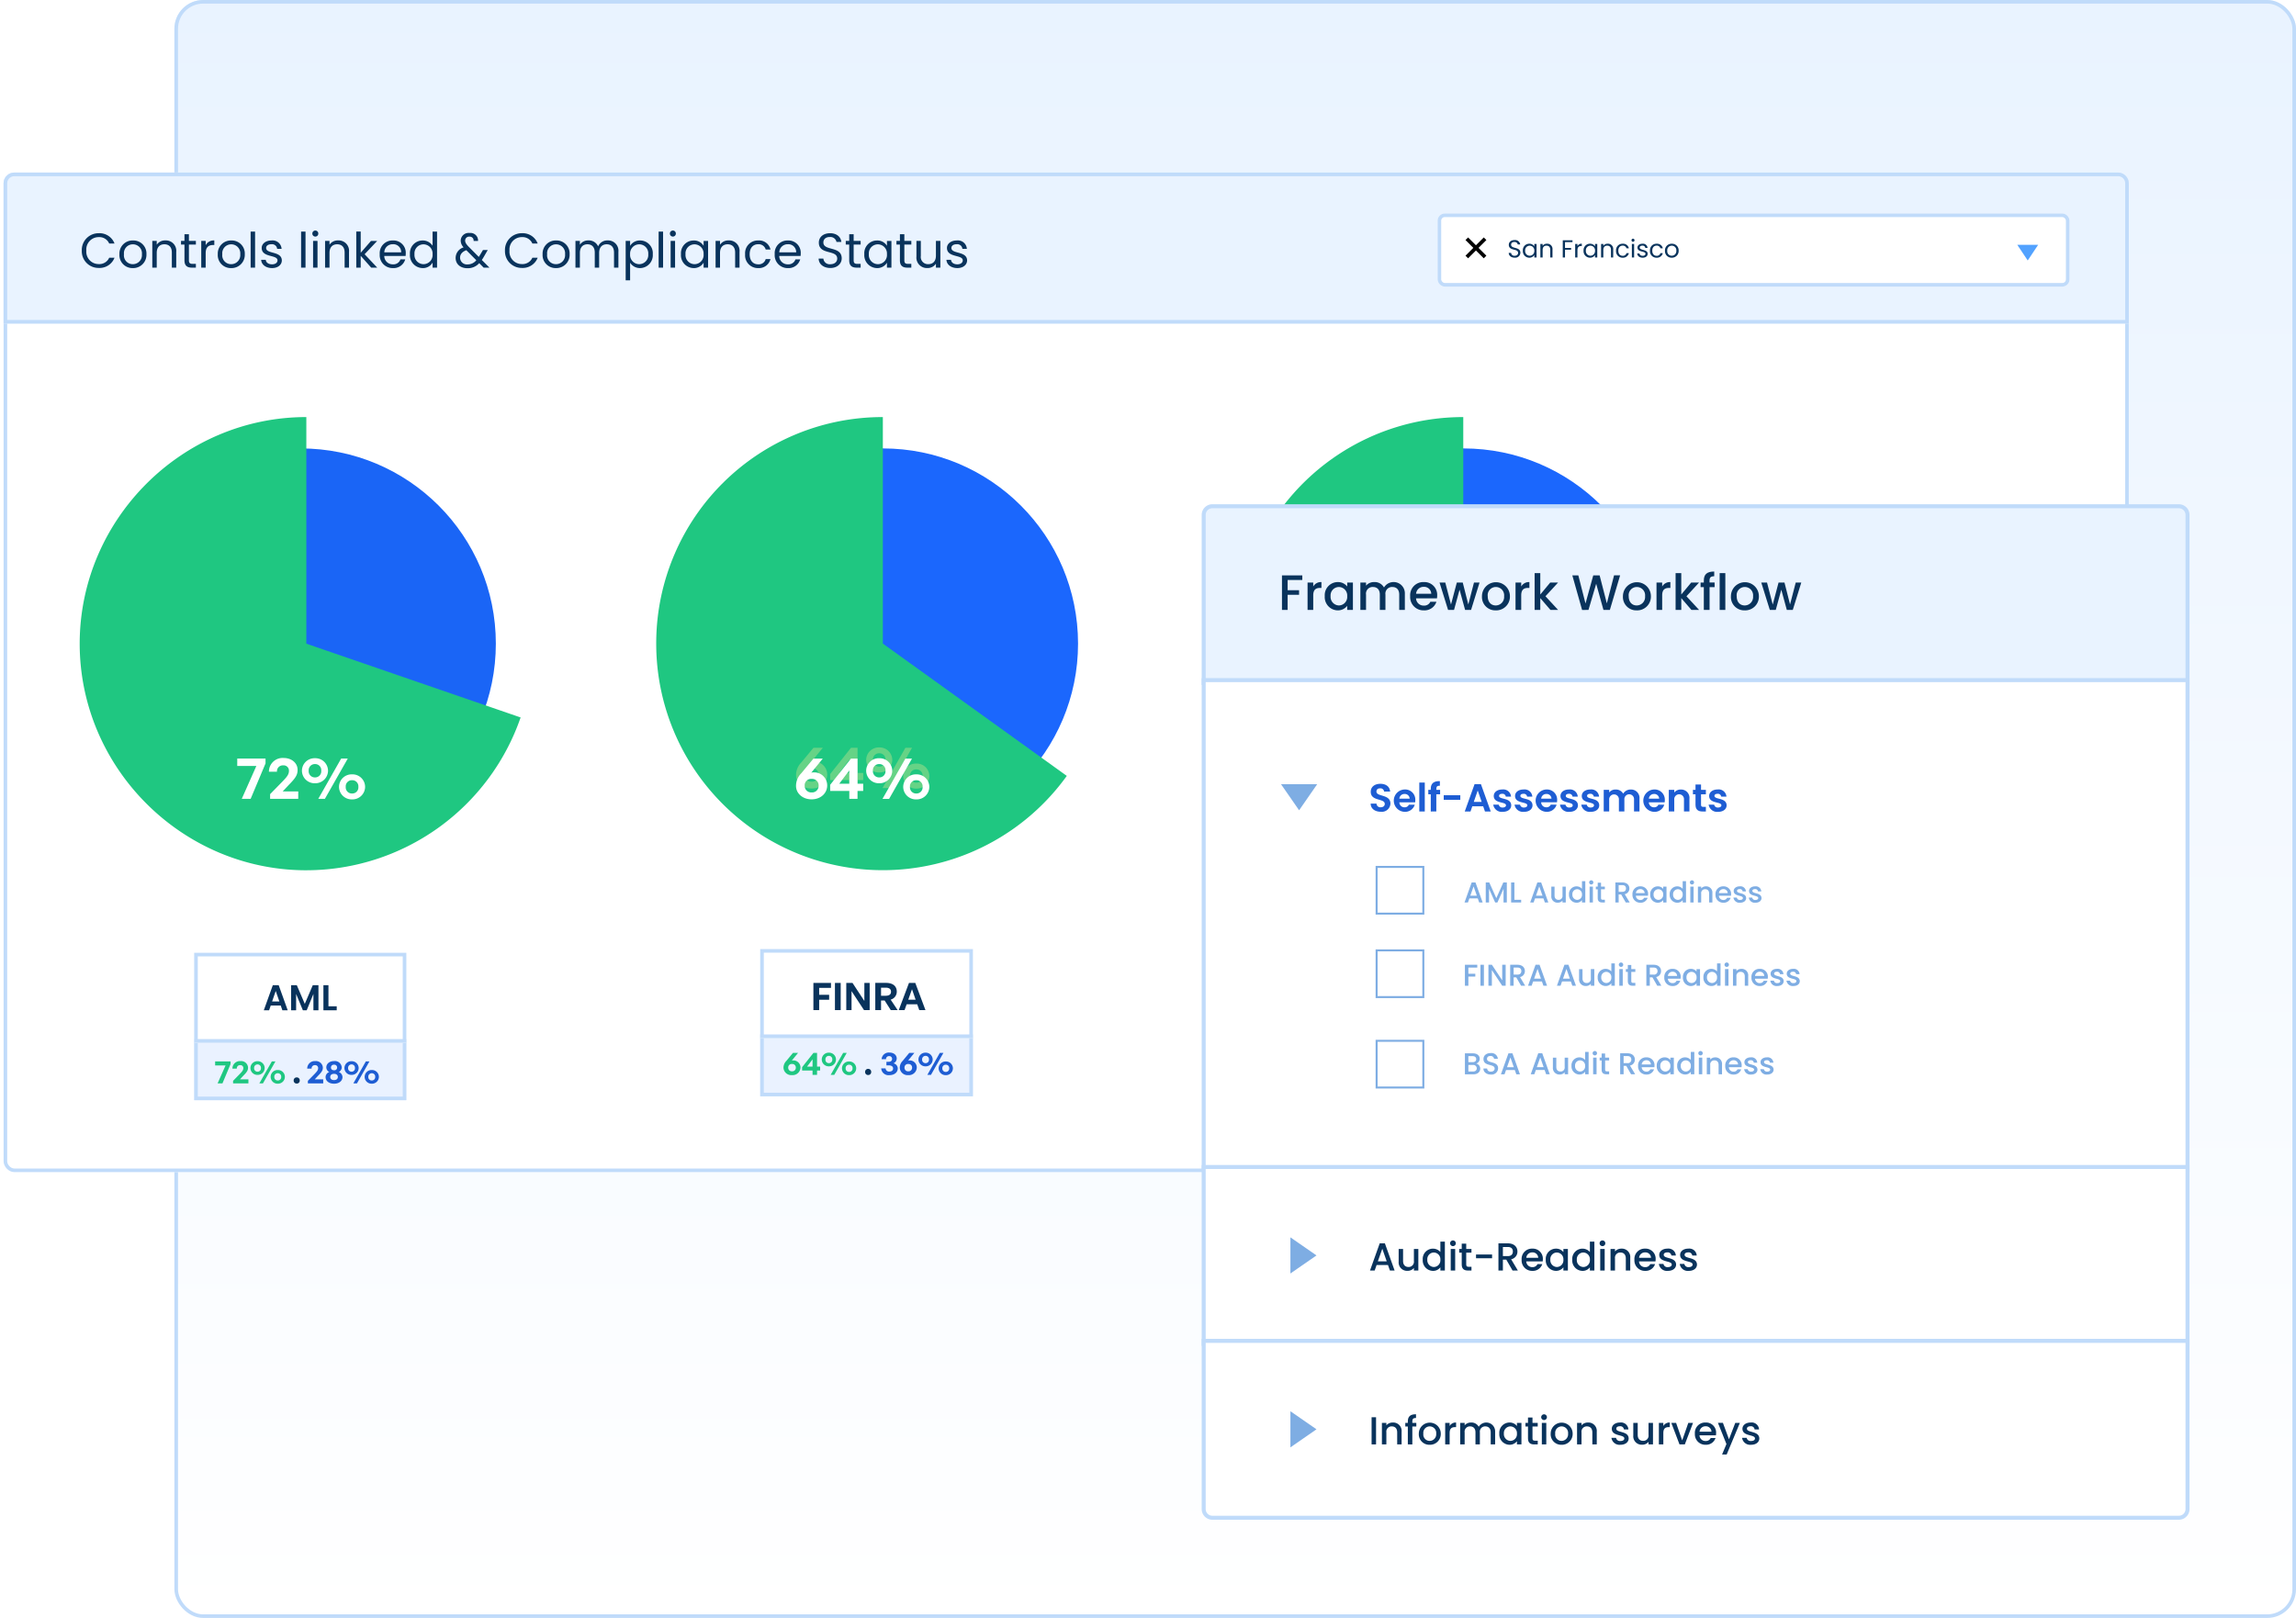 <svg xmlns="http://www.w3.org/2000/svg" xmlns:xlink="http://www.w3.org/1999/xlink" width="638.5" height="450" viewBox="0 0 638.5 450">
  <defs>
    <linearGradient id="linear-gradient" x1="0.5" x2="0.5" y2="1" gradientUnits="objectBoundingBox">
      <stop offset="0" stop-color="#e9f3ff"/>
      <stop offset="1" stop-color="#fff"/>
    </linearGradient>
    <filter id="Path_78609">
      <feOffset dy="3" input="SourceAlpha"/>
      <feGaussianBlur stdDeviation="3" result="blur"/>
      <feFlood flood-opacity="0.161" result="color"/>
      <feComposite operator="out" in="SourceGraphic" in2="blur"/>
      <feComposite operator="in" in="color"/>
      <feComposite operator="in" in2="SourceGraphic"/>
    </filter>
    <filter id="Rectangle_10" x="396.53" y="56.508" width="95.002" height="27.315" filterUnits="userSpaceOnUse">
      <feOffset dy="1" input="SourceAlpha"/>
      <feGaussianBlur stdDeviation="2" result="blur-2"/>
      <feFlood flood-color="#1e5dd3" flood-opacity="0.251"/>
      <feComposite operator="in" in2="blur-2"/>
      <feComposite in="SourceGraphic"/>
    </filter>
    <filter id="Path_78611">
      <feOffset dy="3" input="SourceAlpha"/>
      <feGaussianBlur stdDeviation="3" result="blur-3"/>
      <feFlood flood-opacity="0.161" result="color-2"/>
      <feComposite operator="out" in="SourceGraphic" in2="blur-3"/>
      <feComposite operator="in" in="color-2"/>
      <feComposite operator="in" in2="SourceGraphic"/>
    </filter>
    <filter id="Path_78610">
      <feOffset dy="3" input="SourceAlpha"/>
      <feGaussianBlur stdDeviation="3" result="blur-4"/>
      <feFlood flood-opacity="0.161" result="color-3"/>
      <feComposite operator="out" in="SourceGraphic" in2="blur-4"/>
      <feComposite operator="in" in="color-3"/>
      <feComposite operator="in" in2="SourceGraphic"/>
    </filter>
  </defs>
  <g id="Group_147645" data-name="Group 147645" transform="translate(-720 -1749)">
    <g id="Rectangle_17143" data-name="Rectangle 17143" transform="translate(768.5 1749)" stroke="#c0dbfa" stroke-width="1" fill="url(#linear-gradient)">
      <rect width="590" height="450" rx="8" stroke="none"/>
      <rect x="0.5" y="0.5" width="589" height="449" rx="7.5" fill="none"/>
    </g>
    <g id="Group_149113" data-name="Group 149113" transform="translate(-53 -38)">
      <rect id="Rectangle_17034" data-name="Rectangle 17034" width="595" height="313" transform="translate(773 1834)" fill="none"/>
      <g id="Group_147444" data-name="Group 147444" transform="translate(774.076 1835.076)">
        <g id="Group_147442" data-name="Group 147442">
          <g id="Group_143861" data-name="Group 143861">
            <g id="Rectangle_13952" data-name="Rectangle 13952" transform="translate(-0.076 -0.076)" fill="#fff" stroke="#c0dbfa" stroke-width="1">
              <rect width="591" height="278" rx="3" stroke="none"/>
              <rect x="0.5" y="0.5" width="590" height="277" rx="2.5" fill="none"/>
            </g>
            <g id="Rectangle_13958" data-name="Rectangle 13958" transform="translate(52.924 240.925)" fill="#eaf2ff" stroke="#c0dbfa" stroke-width="1">
              <rect width="59" height="17" stroke="none"/>
              <rect x="0.5" y="0.5" width="58" height="16" fill="none"/>
            </g>
            <g id="Rectangle_13959" data-name="Rectangle 13959" transform="translate(52.924 216.924)" fill="#fff" stroke="#c0dbfa" stroke-width="1">
              <rect width="59" height="25" stroke="none"/>
              <rect x="0.5" y="0.5" width="58" height="24" fill="none"/>
            </g>
            <g id="Group_143851" data-name="Group 143851" transform="translate(21.09 67.924)">
              <g id="Group_141433" data-name="Group 141433" transform="translate(0 0)">
                <ellipse id="Ellipse_1071" data-name="Ellipse 1071" cx="54.295" cy="54.295" rx="54.295" ry="54.295" transform="translate(7.134 8.719)" fill="#1a65f6" style="mix-blend-mode: multiply;isolation: isolate"/>
                <path id="Subtraction_1" data-name="Subtraction 1" d="M63.024,126.048a62.213,62.213,0,0,1-24.434-4.986,63.389,63.389,0,0,1-10.7-5.839A64.1,64.1,0,0,1,10.825,98.159a63.388,63.388,0,0,1-5.839-10.7,62.317,62.317,0,0,1,0-48.867,63.388,63.388,0,0,1,5.839-10.7A64.1,64.1,0,0,1,27.889,10.825a63.387,63.387,0,0,1,10.7-5.839A62.213,62.213,0,0,1,63.024,0V63.024l59.59,20.521a63.1,63.1,0,0,1-59.59,42.5Z" fill="#1fc781"/>
              </g>
              <g data-type="innerShadowGroup">
                <path id="Path_78609-2" data-name="Path 78609" d="M8.267-13.584v-1.342H.4v2.055H5.715L1.655-3.725H4.124Zm9.1,7.8H13.039L14.729-7.6c1.955-1.972,2.452-2.834,2.452-4.192,0-1.889-1.64-3.3-3.877-3.3a3.808,3.808,0,0,0-4.093,3.828h2.237a1.628,1.628,0,0,1,1.74-1.773,1.462,1.462,0,0,1,1.591,1.524c0,.978-.547,1.674-1.839,3l-3.4,3.48v1.309h7.821ZM22.02-8.066a3.525,3.525,0,0,0,3.629-3.48,3.515,3.515,0,0,0-3.629-3.48,3.5,3.5,0,0,0-3.629,3.48A3.515,3.515,0,0,0,22.02-8.066Zm2.751,4.341,6.363-11.2H29.295l-6.363,11.2ZM22.02-9.69a1.714,1.714,0,0,1-1.756-1.856A1.714,1.714,0,0,1,22.02-13.4a1.693,1.693,0,0,1,1.74,1.856A1.693,1.693,0,0,1,22.02-9.69ZM32.327-3.576a3.515,3.515,0,0,0,3.629-3.48,3.5,3.5,0,0,0-3.629-3.48A3.5,3.5,0,0,0,28.7-7.055,3.515,3.515,0,0,0,32.327-3.576Zm0-1.64a1.7,1.7,0,0,1-1.756-1.839,1.705,1.705,0,0,1,1.756-1.856,1.7,1.7,0,0,1,1.756,1.856A1.692,1.692,0,0,1,32.327-5.216Z" transform="translate(43.418 106.907)" fill="#1fc781" style="mix-blend-mode: multiply;isolation: isolate"/>
                <g transform="matrix(1, 0, 0, 1, -22.17, -116)" filter="url(#Path_78609)" style="mix-blend-mode: multiply;isolation: isolate">
                  <path id="Path_78609-3" data-name="Path 78609" d="M8.267-13.584v-1.342H.4v2.055H5.715L1.655-3.725H4.124Zm9.1,7.8H13.039L14.729-7.6c1.955-1.972,2.452-2.834,2.452-4.192,0-1.889-1.64-3.3-3.877-3.3a3.808,3.808,0,0,0-4.093,3.828h2.237a1.628,1.628,0,0,1,1.74-1.773,1.462,1.462,0,0,1,1.591,1.524c0,.978-.547,1.674-1.839,3l-3.4,3.48v1.309h7.821ZM22.02-8.066a3.525,3.525,0,0,0,3.629-3.48,3.515,3.515,0,0,0-3.629-3.48,3.5,3.5,0,0,0-3.629,3.48A3.515,3.515,0,0,0,22.02-8.066Zm2.751,4.341,6.363-11.2H29.295l-6.363,11.2ZM22.02-9.69a1.714,1.714,0,0,1-1.756-1.856A1.714,1.714,0,0,1,22.02-13.4a1.693,1.693,0,0,1,1.74,1.856A1.693,1.693,0,0,1,22.02-9.69ZM32.327-3.576a3.515,3.515,0,0,0,3.629-3.48,3.5,3.5,0,0,0-3.629-3.48A3.5,3.5,0,0,0,28.7-7.055,3.515,3.515,0,0,0,32.327-3.576Zm0-1.64a1.7,1.7,0,0,1-1.756-1.839,1.705,1.705,0,0,1,1.756-1.856,1.7,1.7,0,0,1,1.756,1.856A1.692,1.692,0,0,1,32.327-5.216Z" transform="translate(65.58 222.91)" fill="#fff"/>
                </g>
              </g>
            </g>
            <g id="TextBoxBG" transform="translate(-0.076 -0.076)" fill="#e9f3ff" stroke="#c0dbfa" stroke-width="1">
              <path d="M3,0H588a3,3,0,0,1,3,3V42a0,0,0,0,1,0,0H0a0,0,0,0,1,0,0V3A3,3,0,0,1,3,0Z" stroke="none"/>
              <path d="M3,.5H588A2.5,2.5,0,0,1,590.5,3V41.5a0,0,0,0,1,0,0H.5a0,0,0,0,1,0,0V3A2.5,2.5,0,0,1,3,.5Z" fill="none"/>
            </g>
            <path id="Path_86389" data-name="Path 86389" d="M.774-8.112A4.636,4.636,0,0,0,5.492-3.3,4.444,4.444,0,0,0,9.871-6.133H8.393a2.982,2.982,0,0,1-2.9,1.762A3.427,3.427,0,0,1,2.035-8.112a3.432,3.432,0,0,1,3.457-3.755,2.973,2.973,0,0,1,2.9,1.776H9.871a4.448,4.448,0,0,0-4.379-2.861A4.659,4.659,0,0,0,.774-8.112Zm17.977,1A3.626,3.626,0,0,0,15-10.932,3.634,3.634,0,0,0,11.24-7.109a3.607,3.607,0,0,0,3.7,3.85A3.684,3.684,0,0,0,18.751-7.109Zm-6.25,0a2.463,2.463,0,0,1,2.481-2.752A2.5,2.5,0,0,1,17.49-7.109a2.522,2.522,0,0,1-2.549,2.766A2.447,2.447,0,0,1,12.5-7.109ZM25.815-3.381h1.22V-7.76A2.882,2.882,0,0,0,24-10.946a2.745,2.745,0,0,0-2.386,1.193V-10.81H20.378v7.43h1.234V-7.489c0-1.6.868-2.386,2.129-2.386s2.074.773,2.074,2.291Zm3.511-2.034c0,1.491.746,2.034,2.061,2.034H32.5V-4.425H31.59c-.759,0-1.03-.258-1.03-.99V-9.793H32.5V-10.81H30.56v-1.871H29.326v1.871h-.963v1.017h.963Zm5.9-2.007c0-1.722.895-2.251,2.074-2.251h.325v-1.274a2.5,2.5,0,0,0-2.4,1.342V-10.81H33.99v7.43h1.234ZM46.1-7.109a3.626,3.626,0,0,0-3.755-3.823,3.634,3.634,0,0,0-3.755,3.823,3.607,3.607,0,0,0,3.7,3.85A3.684,3.684,0,0,0,46.1-7.109Zm-6.25,0a2.463,2.463,0,0,1,2.481-2.752,2.5,2.5,0,0,1,2.508,2.752,2.522,2.522,0,0,1-2.549,2.766A2.447,2.447,0,0,1,39.847-7.109Zm7.877,3.728h1.234V-13.413H47.724ZM56.4-5.4c-.054-2.657-4.366-1.695-4.366-3.457,0-.6.542-1.03,1.451-1.03A1.429,1.429,0,0,1,55.1-8.6h1.234a2.493,2.493,0,0,0-2.806-2.332c-1.654,0-2.725.935-2.725,2.074,0,2.766,4.393,1.8,4.393,3.457,0,.61-.542,1.1-1.518,1.1-1.044,0-1.681-.542-1.749-1.261H50.652c.081,1.356,1.3,2.3,3.037,2.3C55.329-3.259,56.4-4.181,56.4-5.4Zm5.355,2.02h1.234V-13.413H61.756Zm3.335,0h1.234v-7.43H65.091Zm.637-8.636a.822.822,0,0,0,.813-.841.822.822,0,0,0-.813-.841.828.828,0,0,0-.841.841A.828.828,0,0,0,65.728-12.017Zm8.135,8.636h1.22V-7.76a2.882,2.882,0,0,0-3.037-3.186A2.745,2.745,0,0,0,69.66-9.753V-10.81H68.426v7.43H69.66V-7.489c0-1.6.868-2.386,2.129-2.386s2.074.773,2.074,2.291Zm3.24,0h1.234V-6.662l2.915,3.281h1.681L79.421-7.109l3.5-3.7H81.2L78.337-7.516v-5.9H77.1ZM87.244-9.888a2.18,2.18,0,0,1,2.345,2.251H84.9A2.3,2.3,0,0,1,87.244-9.888Zm3.471,4.216H89.386A2.042,2.042,0,0,1,87.3-4.3a2.335,2.335,0,0,1-2.413-2.332h5.938a6.688,6.688,0,0,0,.041-.746A3.406,3.406,0,0,0,87.3-10.932a3.535,3.535,0,0,0-3.674,3.823A3.579,3.579,0,0,0,87.3-3.259,3.341,3.341,0,0,0,90.715-5.672ZM92.03-7.123a3.576,3.576,0,0,0,3.525,3.864A3.051,3.051,0,0,0,98.32-4.777v1.4h1.247V-13.413H98.32v3.932a3.24,3.24,0,0,0-2.752-1.451A3.523,3.523,0,0,0,92.03-7.123Zm6.291.014A2.542,2.542,0,0,1,95.8-4.343a2.544,2.544,0,0,1-2.508-2.779A2.509,2.509,0,0,1,95.8-9.861,2.546,2.546,0,0,1,98.32-7.109Zm12.649-3.7a2.1,2.1,0,0,0-2.332-2.21,2.2,2.2,0,0,0-2.495,2.1,2.713,2.713,0,0,0,.813,1.9,3.089,3.089,0,0,0-2.223,2.928c0,1.749,1.342,2.874,3.308,2.874a4.233,4.233,0,0,0,3.254-1.41l1.234,1.247h1.613l-2.129-2.129c.19-.271.366-.542.542-.854l1.112-1.925h-1.329l-.922,1.546c-.081.136-.163.258-.244.38L108.353-9.2c-.664-.7-.976-1.166-.976-1.722A1.1,1.1,0,0,1,108.583-12a1.08,1.08,0,0,1,1.152,1.193Zm-2.928,6.535a1.9,1.9,0,0,1-2.074-1.857c0-.949.556-1.654,1.735-2.1l2.779,2.793A3.1,3.1,0,0,1,108.041-4.276Zm10.412-3.837A4.636,4.636,0,0,0,123.171-3.3a4.444,4.444,0,0,0,4.379-2.834h-1.478a2.982,2.982,0,0,1-2.9,1.762,3.427,3.427,0,0,1-3.457-3.742,3.432,3.432,0,0,1,3.457-3.755,2.973,2.973,0,0,1,2.9,1.776h1.478a4.448,4.448,0,0,0-4.379-2.861A4.659,4.659,0,0,0,118.453-8.112Zm17.977,1a3.626,3.626,0,0,0-3.755-3.823,3.634,3.634,0,0,0-3.755,3.823,3.607,3.607,0,0,0,3.7,3.85A3.684,3.684,0,0,0,136.431-7.109Zm-6.25,0a2.463,2.463,0,0,1,2.481-2.752,2.5,2.5,0,0,1,2.508,2.752,2.522,2.522,0,0,1-2.549,2.766A2.447,2.447,0,0,1,130.181-7.109Zm18.6,3.728H150V-7.76a2.876,2.876,0,0,0-3.01-3.186,2.75,2.75,0,0,0-2.63,1.654,2.8,2.8,0,0,0-2.725-1.654,2.686,2.686,0,0,0-2.345,1.207V-10.81h-1.234v7.43h1.234V-7.475c0-1.6.854-2.4,2.1-2.4,1.22,0,2.034.773,2.034,2.291v4.2h1.22V-7.475c0-1.6.854-2.4,2.1-2.4,1.22,0,2.034.773,2.034,2.291Zm4.474-6.06V-10.81h-1.234V.144h1.234V-4.75a3.214,3.214,0,0,0,2.779,1.491,3.576,3.576,0,0,0,3.525-3.864,3.521,3.521,0,0,0-3.525-3.81A3.138,3.138,0,0,0,153.255-9.441ZM158.3-7.123a2.547,2.547,0,0,1-2.522,2.779,2.55,2.55,0,0,1-2.522-2.766,2.553,2.553,0,0,1,2.522-2.752A2.511,2.511,0,0,1,158.3-7.123Zm2.888,3.742h1.234V-13.413h-1.234Zm3.335,0h1.234v-7.43h-1.234Zm.637-8.636a.822.822,0,0,0,.813-.841.822.822,0,0,0-.813-.841.828.828,0,0,0-.841.841A.828.828,0,0,0,165.159-12.017ZM167.4-7.123a3.573,3.573,0,0,0,3.511,3.864,3.1,3.1,0,0,0,2.779-1.5v1.383h1.247v-7.43h-1.247v1.356a3.083,3.083,0,0,0-2.766-1.478A3.521,3.521,0,0,0,167.4-7.123Zm6.291.014a2.542,2.542,0,0,1-2.522,2.766,2.544,2.544,0,0,1-2.508-2.779,2.509,2.509,0,0,1,2.508-2.739A2.546,2.546,0,0,1,173.687-7.109Zm8.772,3.728h1.22V-7.76a2.882,2.882,0,0,0-3.037-3.186,2.745,2.745,0,0,0-2.386,1.193V-10.81h-1.234v7.43h1.234V-7.489c0-1.6.868-2.386,2.129-2.386s2.074.773,2.074,2.291Zm2.779-3.728a3.538,3.538,0,0,0,3.62,3.85,3.3,3.3,0,0,0,3.43-2.508h-1.329a1.993,1.993,0,0,1-2.1,1.464c-1.356,0-2.359-.963-2.359-2.806,0-1.817,1-2.779,2.359-2.779a2.024,2.024,0,0,1,2.1,1.464h1.329a3.229,3.229,0,0,0-3.43-2.508A3.53,3.53,0,0,0,185.238-7.109Zm11.849-2.779a2.18,2.18,0,0,1,2.345,2.251h-4.691A2.3,2.3,0,0,1,197.087-9.888Zm3.471,4.216h-1.329A2.042,2.042,0,0,1,197.141-4.3a2.335,2.335,0,0,1-2.413-2.332h5.938a6.684,6.684,0,0,0,.041-.746,3.406,3.406,0,0,0-3.566-3.552,3.535,3.535,0,0,0-3.674,3.823,3.579,3.579,0,0,0,3.674,3.85A3.341,3.341,0,0,0,200.558-5.672ZM212.1-5.957c0-3.5-5.1-1.979-5.1-4.42,0-1.017.8-1.546,1.817-1.518a1.712,1.712,0,0,1,1.83,1.369H212c-.149-1.437-1.329-2.427-3.132-2.427-1.871,0-3.132,1.057-3.132,2.617,0,3.511,5.111,1.884,5.111,4.433,0,.895-.7,1.573-1.9,1.573A1.75,1.75,0,0,1,207-5.9h-1.315c.027,1.559,1.369,2.617,3.267,2.617C211-3.286,212.1-4.614,212.1-5.957Zm2.088.542c0,1.491.746,2.034,2.061,2.034h1.112V-4.425h-.908c-.759,0-1.03-.258-1.03-.99V-9.793h1.939V-10.81h-1.939v-1.871h-1.234v1.871h-.963v1.017h.963Zm4.2-1.708A3.573,3.573,0,0,0,221.9-3.259a3.1,3.1,0,0,0,2.779-1.5v1.383h1.247v-7.43h-1.247v1.356a3.083,3.083,0,0,0-2.766-1.478A3.521,3.521,0,0,0,218.386-7.123Zm6.291.014a2.542,2.542,0,0,1-2.522,2.766,2.544,2.544,0,0,1-2.508-2.779,2.509,2.509,0,0,1,2.508-2.739A2.546,2.546,0,0,1,224.676-7.109Zm3.606,1.695c0,1.491.746,2.034,2.061,2.034h1.112V-4.425h-.908c-.759,0-1.03-.258-1.03-.99V-9.793h1.939V-10.81h-1.939v-1.871h-1.234v1.871h-.963v1.017h.963Zm11.253-5.4H238.3v4.081c0,1.6-.854,2.386-2.129,2.386A1.993,1.993,0,0,1,234.1-6.621V-10.81h-1.22v4.352a2.9,2.9,0,0,0,3.05,3.186A2.731,2.731,0,0,0,238.3-4.479v1.1h1.234Zm7.43,5.409C246.911-8.058,242.6-7.1,242.6-8.858c0-.6.542-1.03,1.451-1.03A1.429,1.429,0,0,1,245.663-8.6H246.9a2.493,2.493,0,0,0-2.806-2.332c-1.654,0-2.725.935-2.725,2.074,0,2.766,4.393,1.8,4.393,3.457,0,.61-.542,1.1-1.518,1.1-1.044,0-1.681-.542-1.749-1.261h-1.274c.081,1.356,1.3,2.3,3.037,2.3C245.894-3.259,246.965-4.181,246.965-5.4Z" transform="translate(20.898 29.742)" fill="#09335c"/>
            <path id="Path_79809" data-name="Path 79809" d="M4.244-2.375A3.719,3.719,0,0,0,8.061-5.654h-1.7a2.121,2.121,0,0,1-2.1,1.845,2.25,2.25,0,0,1-2.172-2.52,2.237,2.237,0,0,1,2.172-2.5,2.1,2.1,0,0,1,2.1,1.835h1.7a3.727,3.727,0,0,0-3.817-3.269,3.819,3.819,0,0,0-3.8,3.933A3.831,3.831,0,0,0,4.244-2.375Zm7.3-.053A2.841,2.841,0,0,0,14.4-5.348a2.835,2.835,0,0,0-2.858-2.921A2.835,2.835,0,0,0,8.683-5.348,2.841,2.841,0,0,0,11.541-2.427Zm0-1.3c-.728,0-1.35-.58-1.35-1.624s.622-1.613,1.35-1.613,1.35.569,1.35,1.613S12.269-3.724,11.541-3.724ZM16.8-2.533V-5.675c0-.844.464-1.3,1.054-1.3.643,0,.981.475.981,1.265v3.174h1.455V-5.675c0-.844.475-1.3,1.054-1.3.643,0,.981.475.981,1.265v3.174h1.455V-6.171a1.857,1.857,0,0,0-1.909-2.1,2.147,2.147,0,0,0-1.856,1,1.691,1.691,0,0,0-1.645-1,1.973,1.973,0,0,0-1.687.907v-.8h-1.35v5.631ZM30.659-5.348c0-1.656-.981-2.921-2.5-2.921a2.131,2.131,0,0,0-1.772.928v-.822h-1.35V-.5H26.5V-3.26a2.024,2.024,0,0,0,1.656.833C29.678-2.427,30.659-3.682,30.659-5.348Zm-1.508,0c0,1.076-.6,1.613-1.318,1.613s-1.318-.548-1.318-1.613.6-1.624,1.318-1.624S29.151-6.4,29.151-5.348Zm3.923,2.815V-10.1H31.6v7.571Zm3.764.095a2.554,2.554,0,0,0,2.668-2H38.051a1.193,1.193,0,0,1-1.244.875c-.749,0-1.192-.506-1.286-1.424h4a2.7,2.7,0,0,0-2.7-3.279,2.754,2.754,0,0,0-2.794,2.9A2.716,2.716,0,0,0,36.838-2.438Zm-.053-4.756a1.185,1.185,0,0,1,1.181,1.276H35.541C35.667-6.751,36.1-7.193,36.785-7.193Zm7.17,3.237a1.529,1.529,0,0,1-.738.179c-.527,0-.822-.264-.822-.917V-6.909h1.613V-8.164H42.395V-9.83H40.94v1.666H39.8v1.255H40.94v2.552a1.738,1.738,0,0,0,1.888,1.93,2.367,2.367,0,0,0,1.128-.253Zm3.269,1.518a2.554,2.554,0,0,0,2.668-2H48.437a1.193,1.193,0,0,1-1.244.875c-.749,0-1.192-.506-1.286-1.424h4a2.7,2.7,0,0,0-2.7-3.279,2.754,2.754,0,0,0-2.794,2.9A2.716,2.716,0,0,0,47.224-2.438Zm-.053-4.756a1.185,1.185,0,0,1,1.181,1.276H45.927C46.054-6.751,46.486-7.193,47.172-7.193Z" transform="translate(507.544 139.059)" fill="#09335c"/>
            <path id="Path_79810" data-name="Path 79810" d="M3.83-5.031c1.845,0,2.995-.938,2.995-2.583s-1.149-2.52-2.995-2.52H1.036v7.571h1.6V-5.031ZM3.82-8.785c.907,0,1.413.432,1.413,1.181S4.727-6.381,3.82-6.381H2.639v-2.4Zm6.306,6.316a2.554,2.554,0,0,0,2.668-2H11.338a1.193,1.193,0,0,1-1.244.875C9.345-3.6,8.9-4.1,8.807-5.021h4A2.7,2.7,0,0,0,10.1-8.3,2.754,2.754,0,0,0,7.31-5.4,2.716,2.716,0,0,0,10.126-2.469Zm-.053-4.756a1.185,1.185,0,0,1,1.181,1.276H8.829C8.955-6.782,9.387-7.225,10.073-7.225ZM15.25-5.632c0-.907.5-1.371,1.076-1.371.664,0,.991.464.991,1.3v3.142h1.455V-6.2a1.857,1.857,0,0,0-1.909-2.1,2.086,2.086,0,0,0-1.729.907v-.8h-1.35v5.631H15.25Zm4.418.253a2.628,2.628,0,0,0,2.5,2.921,2.166,2.166,0,0,0,1.782-.917v.812h1.339v-7.571H23.834v2.668A2.058,2.058,0,0,0,22.168-8.3C20.649-8.3,19.669-7.045,19.669-5.379Zm1.508,0c0-1.076.6-1.624,1.318-1.624s1.329.538,1.329,1.6-.6,1.634-1.329,1.634S21.176-4.325,21.176-5.379ZM28.294-9.5a.9.9,0,0,0-.981-.886.894.894,0,0,0-.97.886.891.891,0,0,0,.97.865A.894.894,0,0,0,28.294-9.5Zm-.232,6.938V-8.195H26.6v5.631Zm2.773-3.069c0-.907.5-1.371,1.076-1.371.664,0,.991.464.991,1.3v3.142h1.455V-6.2a1.857,1.857,0,0,0-1.909-2.1,2.086,2.086,0,0,0-1.729.907v-.8H29.37v5.631h1.466ZM38.016-.423c1.666,0,2.678-.907,2.678-2.4V-8.195H39.356v.77a2,2,0,0,0-1.74-.875,2.468,2.468,0,0,0-2.362,2.763,2.536,2.536,0,0,0,2.415,2.763,1.752,1.752,0,0,0,1.571-.854v.822a1.107,1.107,0,0,1-1.234,1.244,1.032,1.032,0,0,1-1.17-.981H35.422A2.3,2.3,0,0,0,38.016-.423Zm-1.3-5.114c0-.917.485-1.5,1.234-1.5.77,0,1.276.591,1.276,1.508A1.317,1.317,0,0,1,37.953-4.04C37.194-4.04,36.719-4.62,36.719-5.537Z" transform="translate(507.398 171.279)" fill="#09335c"/>
            <g id="Group_143852" data-name="Group 143852" transform="translate(58.75 247.048)">
              <path id="Path_78612" data-name="Path 78612" d="M4.509-7.41v-.732H.216v1.121h2.9L.9-2.032H2.25ZM9.471-3.152H7.112l.922-.994C9.1-5.222,9.372-5.692,9.372-6.433a1.921,1.921,0,0,0-2.115-1.8A2.077,2.077,0,0,0,5.024-6.144h1.22a.888.888,0,0,1,.949-.967.8.8,0,0,1,.868.832c0,.533-.3.913-1,1.636l-1.853,1.9v.714H9.471ZM12.011-4.4A1.923,1.923,0,0,0,13.99-6.3a1.917,1.917,0,0,0-1.979-1.9,1.912,1.912,0,0,0-1.979,1.9A1.917,1.917,0,0,0,12.011-4.4Zm1.5,2.368,3.471-6.11h-1l-3.471,6.11Zm-1.5-3.254A.935.935,0,0,1,11.053-6.3a.935.935,0,0,1,.958-1.012A.924.924,0,0,1,12.96-6.3.924.924,0,0,1,12.011-5.285ZM17.633-1.95a1.917,1.917,0,0,0,1.979-1.9,1.912,1.912,0,0,0-1.979-1.9,1.912,1.912,0,0,0-1.979,1.9A1.917,1.917,0,0,0,17.633-1.95Zm0-.895a.927.927,0,0,1-.958-1,.93.93,0,0,1,.958-1.012.925.925,0,0,1,.958,1.012A.923.923,0,0,1,17.633-2.845Z" transform="translate(-0.216 8.232)" fill="#1fc781"/>
              <path id="Path_78613" data-name="Path 78613" d="M4.783-3.152H2.424l.922-.994C4.412-5.222,4.683-5.692,4.683-6.433a1.921,1.921,0,0,0-2.115-1.8A2.077,2.077,0,0,0,.336-6.144h1.22a.888.888,0,0,1,.949-.967.8.8,0,0,1,.868.832c0,.533-.3.913-1,1.636L.517-2.746v.714H4.783Zm5.36-.651a1.545,1.545,0,0,0-1.03-1.4,1.433,1.433,0,0,0,.822-1.274A1.891,1.891,0,0,0,7.8-8.232c-1.283,0-2.151.741-2.151,1.753A1.433,1.433,0,0,0,6.473-5.2a1.532,1.532,0,0,0-1.03,1.4c0,1.085.931,1.853,2.359,1.853C9.2-1.95,10.143-2.719,10.143-3.8Zm-3.2-2.63a.77.77,0,0,1,.859-.8.772.772,0,0,1,.85.8.751.751,0,0,1-.85.75C7.268-5.683,6.943-5.972,6.943-6.433Zm-.208,2.6c0-.524.407-.859,1.067-.859.642,0,1.057.334,1.057.859,0,.551-.416.886-1.057.886C7.142-2.945,6.735-3.279,6.735-3.83ZM12.664-4.4a1.923,1.923,0,0,0,1.979-1.9,1.917,1.917,0,0,0-1.979-1.9,1.912,1.912,0,0,0-1.979,1.9A1.917,1.917,0,0,0,12.664-4.4Zm1.5,2.368,3.471-6.11h-1l-3.471,6.11Zm-1.5-3.254A.935.935,0,0,1,11.706-6.3a.935.935,0,0,1,.958-1.012A.924.924,0,0,1,13.613-6.3.924.924,0,0,1,12.664-5.285ZM18.286-1.95a1.917,1.917,0,0,0,1.979-1.9,1.912,1.912,0,0,0-1.979-1.9,1.912,1.912,0,0,0-1.979,1.9A1.917,1.917,0,0,0,18.286-1.95Zm0-.895a.927.927,0,0,1-.958-1,.93.93,0,0,1,.958-1.012.925.925,0,0,1,.958,1.012A.923.923,0,0,1,18.286-2.845Z" transform="translate(25.273 8.232)" fill="#1e5dd3"/>
              <path id="Path_78614" data-name="Path 78614" d="M2.146-1.349a.811.811,0,0,0-.841-.859.819.819,0,0,0-.85.859.816.816,0,0,0,.85.85A.809.809,0,0,0,2.146-1.349Z" transform="translate(21.386 6.745)" fill="#09335c"/>
            </g>
            <g id="Group_143848" data-name="Group 143848" transform="translate(398.71 11.298)">
              <g id="Group_141444" data-name="Group 141444" transform="translate(0 0)">
                <g id="Rectangle_10-2" data-name="Rectangle 10" transform="translate(0)" fill="#fff" stroke="#c0dbfa" stroke-width="1">
                  <rect width="175.728" height="20.336" rx="2" stroke="none"/>
                  <rect x="0.5" y="0.5" width="174.728" height="19.336" rx="1.5" fill="none"/>
                </g>
                <path id="Polygon_13" data-name="Polygon 13" d="M2.905,0,5.81,4.358H0Z" transform="translate(167.012 13.073) rotate(180)" fill="#52a2ff"/>
              </g>
              <g id="Group_141445" data-name="Group 141445" transform="translate(2.744 2.134)">
                <g transform="matrix(1, 0, 0, 1, -402.53, -61.51)" filter="url(#Rectangle_10)">
                  <rect id="Rectangle_10-3" data-name="Rectangle 10" width="83.002" height="15.315" rx="2" transform="translate(402.53 61.51)" fill="#fff"/>
                </g>
                <path id="Path_72194" data-name="Path 72194" d="M4.159-8.257c0-1.771-2.581-1-2.581-2.238,0-.515.4-.782.92-.769a.867.867,0,0,1,.927.693h.686A1.431,1.431,0,0,0,2.525-11.8c-.947,0-1.586.535-1.586,1.325,0,1.778,2.588.954,2.588,2.245,0,.453-.357.8-.961.8a.886.886,0,0,1-.988-.8H.912C.926-7.44,1.605-6.9,2.566-6.9A1.433,1.433,0,0,0,4.159-8.257Zm.686-.59A1.809,1.809,0,0,0,6.623-6.891,1.571,1.571,0,0,0,8.03-7.653v.7h.631v-3.761H8.03v.686a1.561,1.561,0,0,0-1.4-.748A1.783,1.783,0,0,0,4.845-8.847ZM8.03-8.84a1.287,1.287,0,0,1-1.277,1.4,1.288,1.288,0,0,1-1.27-1.407,1.27,1.27,0,0,1,1.27-1.387A1.289,1.289,0,0,1,8.03-8.84Zm4.441,1.888h.618V-9.17a1.459,1.459,0,0,0-1.538-1.613,1.39,1.39,0,0,0-1.208.6v-.535H9.719v3.761h.625v-2.08c0-.81.439-1.208,1.078-1.208s1.05.391,1.05,1.16Zm3.473,0h.625V-9.108h1.689v-.508H16.569v-1.613h2.08v-.508h-2.7ZM20.028-9c0-.872.453-1.139,1.05-1.139h.165v-.645a1.267,1.267,0,0,0-1.215.68v-.611H19.4v3.761h.625Zm1.7.151a1.809,1.809,0,0,0,1.778,1.956,1.571,1.571,0,0,0,1.407-.762v.7h.631v-3.761h-.631v.686a1.561,1.561,0,0,0-1.4-.748A1.783,1.783,0,0,0,21.73-8.847Zm3.185.007a1.287,1.287,0,0,1-1.277,1.4,1.288,1.288,0,0,1-1.27-1.407,1.27,1.27,0,0,1,1.27-1.387A1.289,1.289,0,0,1,24.915-8.84Zm4.441,1.888h.618V-9.17a1.459,1.459,0,0,0-1.538-1.613,1.39,1.39,0,0,0-1.208.6v-.535H26.6v3.761h.625v-2.08c0-.81.439-1.208,1.078-1.208s1.05.391,1.05,1.16ZM30.764-8.84A1.791,1.791,0,0,0,32.6-6.891a1.673,1.673,0,0,0,1.737-1.27H33.66a1.009,1.009,0,0,1-1.064.741c-.686,0-1.194-.487-1.194-1.421s.508-1.407,1.194-1.407a1.025,1.025,0,0,1,1.064.741h.673a1.635,1.635,0,0,0-1.737-1.27A1.787,1.787,0,0,0,30.764-8.84Zm4.4,1.888h.625v-3.761h-.625Zm.323-4.372a.416.416,0,0,0,.412-.426.416.416,0,0,0-.412-.426.419.419,0,0,0-.426.426A.419.419,0,0,0,35.486-11.325Zm4.07,3.35c-.027-1.345-2.21-.858-2.21-1.75,0-.3.275-.522.734-.522A.723.723,0,0,1,38.9-9.6h.625A1.262,1.262,0,0,0,38.1-10.776c-.837,0-1.38.474-1.38,1.05,0,1.4,2.224.913,2.224,1.75,0,.309-.275.556-.769.556-.529,0-.851-.275-.885-.638h-.645c.041.686.659,1.167,1.538,1.167C39.014-6.891,39.556-7.357,39.556-7.975ZM40.2-8.84a1.791,1.791,0,0,0,1.833,1.949,1.673,1.673,0,0,0,1.737-1.27H43.1a1.009,1.009,0,0,1-1.064.741c-.686,0-1.194-.487-1.194-1.421s.508-1.407,1.194-1.407a1.025,1.025,0,0,1,1.064.741h.673a1.635,1.635,0,0,0-1.737-1.27A1.787,1.787,0,0,0,40.2-8.84Zm7.969,0a1.836,1.836,0,0,0-1.9-1.936,1.84,1.84,0,0,0-1.9,1.936,1.826,1.826,0,0,0,1.874,1.949A1.865,1.865,0,0,0,48.171-8.84Zm-3.164,0a1.247,1.247,0,0,1,1.256-1.393,1.264,1.264,0,0,1,1.27,1.393,1.277,1.277,0,0,1-1.29,1.4A1.239,1.239,0,0,1,45.006-8.84Z" transform="translate(16.118 17.058)" fill="#09335c"/>
                <path id="ic_add_24px" d="M7.186,4.106H4.106v3.08H3.08V4.106H0V3.08H3.08V0H4.106V3.08h3.08Z" transform="translate(7.915 2.35) rotate(45)"/>
              </g>
            </g>
            <g id="Group_147441" data-name="Group 147441" transform="translate(181.412 67.924)">
              <g id="Group_143847" data-name="Group 143847">
                <g id="Group_141435" data-name="Group 141435">
                  <ellipse id="Ellipse_1075" data-name="Ellipse 1075" cx="54.295" cy="54.295" rx="54.295" ry="54.295" transform="translate(8.719 8.719)" fill="#1b67fd" style="mix-blend-mode: multiply;isolation: isolate"/>
                  <path id="Intersection_1" data-name="Intersection 1" d="M0,63.008c0-.348,0-.7.009-1.047A62.945,62.945,0,0,1,63.014,0h.011V63l51.154,36.8A63.017,63.017,0,0,1,0,63.008Z" transform="translate(0 0)" fill="#1fc781"/>
                </g>
                <g data-type="innerShadowGroup">
                  <path id="Path_78611-2" data-name="Path 78611" d="M4.919-3.57c2.552,0,4.341-1.707,4.341-3.861A3.617,3.617,0,0,0,5.366-11.06a1.568,1.568,0,0,0-.547.083L8.034-14.9h-2.6l-3.38,4.076A4.947,4.947,0,0,0,.594-7.282C.594-5.277,2.367-3.57,4.919-3.57Zm.017-1.922A1.816,1.816,0,0,1,3-7.365,1.776,1.776,0,0,1,4.935-9.254,1.807,1.807,0,0,1,6.874-7.349,1.813,1.813,0,0,1,4.935-5.493Zm14.333-.414V-7.912H17.695V-14.9H15.872L10.089-7.614v1.707h5.319v2.2h2.287v-2.2ZM12.607-7.912l2.8-3.7v3.7Zm11.119-.133a3.525,3.525,0,0,0,3.629-3.48A3.515,3.515,0,0,0,23.726-15a3.5,3.5,0,0,0-3.629,3.48A3.515,3.515,0,0,0,23.726-8.044ZM26.477-3.7,32.84-14.9H31L24.638-3.7ZM23.726-9.668a1.714,1.714,0,0,1-1.756-1.856,1.714,1.714,0,0,1,1.756-1.856,1.693,1.693,0,0,1,1.74,1.856A1.693,1.693,0,0,1,23.726-9.668ZM34.033-3.554a3.515,3.515,0,0,0,3.629-3.48,3.5,3.5,0,0,0-3.629-3.48A3.5,3.5,0,0,0,30.4-7.034,3.515,3.515,0,0,0,34.033-3.554Zm0-1.64a1.7,1.7,0,0,1-1.756-1.839A1.705,1.705,0,0,1,34.033-8.89a1.7,1.7,0,0,1,1.756,1.856A1.692,1.692,0,0,1,34.033-5.194Z" transform="translate(38.296 106.886)" fill="#66d386" style="mix-blend-mode: multiply;isolation: isolate"/>
                  <g transform="matrix(1, 0, 0, 1, -182.49, -116)" filter="url(#Path_78611)" style="mix-blend-mode: multiply;isolation: isolate">
                    <path id="Path_78611-3" data-name="Path 78611" d="M4.919-3.57c2.552,0,4.341-1.707,4.341-3.861A3.617,3.617,0,0,0,5.366-11.06a1.568,1.568,0,0,0-.547.083L8.034-14.9h-2.6l-3.38,4.076A4.947,4.947,0,0,0,.594-7.282C.594-5.277,2.367-3.57,4.919-3.57Zm.017-1.922A1.816,1.816,0,0,1,3-7.365,1.776,1.776,0,0,1,4.935-9.254,1.807,1.807,0,0,1,6.874-7.349,1.813,1.813,0,0,1,4.935-5.493Zm14.333-.414V-7.912H17.695V-14.9H15.872L10.089-7.614v1.707h5.319v2.2h2.287v-2.2ZM12.607-7.912l2.8-3.7v3.7Zm11.119-.133a3.525,3.525,0,0,0,3.629-3.48A3.515,3.515,0,0,0,23.726-15a3.5,3.5,0,0,0-3.629,3.48A3.515,3.515,0,0,0,23.726-8.044ZM26.477-3.7,32.84-14.9H31L24.638-3.7ZM23.726-9.668a1.714,1.714,0,0,1-1.756-1.856,1.714,1.714,0,0,1,1.756-1.856,1.693,1.693,0,0,1,1.74,1.856A1.693,1.693,0,0,1,23.726-9.668ZM34.033-3.554a3.515,3.515,0,0,0,3.629-3.48,3.5,3.5,0,0,0-3.629-3.48A3.5,3.5,0,0,0,30.4-7.034,3.515,3.515,0,0,0,34.033-3.554Zm0-1.64a1.7,1.7,0,0,1-1.756-1.839A1.705,1.705,0,0,1,34.033-8.89a1.7,1.7,0,0,1,1.756,1.856A1.692,1.692,0,0,1,34.033-5.194Z" transform="translate(220.78 222.89)" fill="#fff"/>
                  </g>
                </g>
              </g>
              <g id="Group_149191" data-name="Group 149191" transform="translate(28.917 171.711)">
                <g id="Rectangle_12962" data-name="Rectangle 12962" transform="translate(0 0)" fill="#eaf2ff" stroke="#c0dbfa" stroke-width="1">
                  <rect width="59.158" height="17.21" stroke="none"/>
                  <rect x="0.5" y="0.5" width="58.158" height="16.21" fill="none"/>
                </g>
              </g>
              <g id="Rectangle_17367" data-name="Rectangle 17367" transform="translate(28.917 147.972)" fill="#fff" stroke="#c0dbfa" stroke-width="1">
                <rect width="59.158" height="24.739" stroke="none"/>
                <rect x="0.5" y="0.5" width="58.158" height="23.739" fill="none"/>
              </g>
              <path id="Path_108186" data-name="Path 108186" d="M2.639-2.481V-5.37H5.412V-6.751H2.639V-8.66h3.29v-1.392H1.036v7.571Zm5.989,0v-7.571h-1.6v7.571Zm6.485,0h1.571v-7.571H15.208v5.019l-3.3-5.019H10.178v7.571h1.466V-7.764Zm4.735,0V-5.159h1l1.708,2.678h1.909L22.516-5.4A2.283,2.283,0,0,0,24.224-7.6c0-1.571-1.107-2.457-3.016-2.457H18.245v7.571Zm0-6.242h1.286c.97,0,1.487.38,1.487,1.128S22.1-6.477,21.134-6.477H19.848ZM30.477-2.481H32.2L29.37-10.052h-1.75L24.772-2.481h1.613l.58-1.624h2.942ZM28.452-8.3l1.012,2.921H27.419Z" transform="translate(42.676 167.426)" fill="#09335c"/>
              <g id="Group_149192" data-name="Group 149192" transform="translate(35.398 176.749)">
                <path id="Path_78618" data-name="Path 78618" d="M2.683-1.948A2.19,2.19,0,0,0,5.051-4.053,1.973,1.973,0,0,0,2.927-6.033a.855.855,0,0,0-.3.045L4.382-8.13H2.963L1.119-5.906a2.7,2.7,0,0,0-.8,1.934A2.172,2.172,0,0,0,2.683-1.948ZM2.692-3A.991.991,0,0,1,1.635-4.017a.969.969,0,0,1,1.057-1.03A.985.985,0,0,1,3.75-4.008.989.989,0,0,1,2.692-3Zm7.818-.226V-4.316H9.652V-8.13H8.657L5.5-4.153v.931H8.4v1.2H9.652v-1.2ZM6.877-4.316,8.4-6.331v2.016Zm6.065-.072a1.923,1.923,0,0,0,1.979-1.9,1.917,1.917,0,0,0-1.979-1.9,1.912,1.912,0,0,0-1.979,1.9A1.917,1.917,0,0,0,12.942-4.388Zm1.5,2.368,3.471-6.11h-1L13.439-2.02Zm-1.5-3.254a.935.935,0,0,1-.958-1.012A.935.935,0,0,1,12.942-7.3a.924.924,0,0,1,.949,1.012A.924.924,0,0,1,12.942-5.274Zm5.622,3.335a1.917,1.917,0,0,0,1.979-1.9,1.912,1.912,0,0,0-1.979-1.9,1.912,1.912,0,0,0-1.979,1.9A1.917,1.917,0,0,0,18.563-1.939Zm0-.895a.927.927,0,0,1-.958-1,.93.93,0,0,1,.958-1.012.925.925,0,0,1,.958,1.012A.923.923,0,0,1,18.563-2.833Z" transform="translate(-0.324 8.22)" fill="#1fc781"/>
                <path id="Path_78619" data-name="Path 78619" d="M2.656-1.95C4.057-1.95,5-2.719,5-3.848A1.476,1.476,0,0,0,3.8-5.24a1.47,1.47,0,0,0,.913-1.311c0-.985-.786-1.681-2.07-1.681A1.976,1.976,0,0,0,.513-6.379h1.22a.8.8,0,0,1,.85-.859.75.75,0,0,1,.841.777c0,.5-.371.8-.985.8H1.851v.994h.66c.75,0,1.193.316,1.193.85s-.38.868-1.03.868A.941.941,0,0,1,1.616-3.83H.4A2.017,2.017,0,0,0,2.656-1.95Zm5.269-.009a2.19,2.19,0,0,0,2.368-2.106A1.973,1.973,0,0,0,8.169-6.045a.855.855,0,0,0-.3.045L9.624-8.142H8.205L6.361-5.918a2.7,2.7,0,0,0-.8,1.934A2.172,2.172,0,0,0,7.925-1.959Zm.009-1.048A.991.991,0,0,1,6.876-4.029.969.969,0,0,1,7.934-5.06.985.985,0,0,1,8.991-4.02.989.989,0,0,1,7.934-3.008Zm4.8-1.392a1.923,1.923,0,0,0,1.979-1.9,1.917,1.917,0,0,0-1.979-1.9,1.912,1.912,0,0,0-1.979,1.9A1.917,1.917,0,0,0,12.733-4.4Zm1.5,2.368L17.7-8.142h-1L13.23-2.032Zm-1.5-3.254A.935.935,0,0,1,11.775-6.3a.935.935,0,0,1,.958-1.012A.924.924,0,0,1,13.682-6.3.924.924,0,0,1,12.733-5.285ZM18.355-1.95a1.917,1.917,0,0,0,1.979-1.9,1.912,1.912,0,0,0-1.979-1.9,1.912,1.912,0,0,0-1.979,1.9A1.917,1.917,0,0,0,18.355-1.95Zm0-.895a.927.927,0,0,1-.958-1,.93.93,0,0,1,.958-1.012.925.925,0,0,1,.958,1.012A.923.923,0,0,1,18.355-2.845Z" transform="translate(26.773 8.232)" fill="#1e5dd3"/>
                <path id="Path_78620" data-name="Path 78620" d="M2.146-1.349a.811.811,0,0,0-.841-.859.819.819,0,0,0-.85.859.816.816,0,0,0,.85.85A.809.809,0,0,0,2.146-1.349Z" transform="translate(22.239 6.745)" fill="#09335c"/>
              </g>
            </g>
            <path id="Path_108123" data-name="Path 108123" d="M5.43,0H6.91L4.4-6.99H2.77L.26,0H1.73l.46-1.33H4.97ZM4.59-2.45H2.57L3.58-5.37ZM7.85,0h1.4V-4.54L11.13,0h1.06l1.87-4.54V0h1.4V-6.98H13.88L11.66-1.79,9.44-6.98H7.85Zm8.99-6.98V0h3.7V-1.11h-2.3V-6.98Z" transform="translate(72.024 232.919)" fill="#09335c"/>
          </g>
          <g id="Group_147440" data-name="Group 147440" transform="translate(342.847 67.924)">
            <g id="Rectangle_13957" data-name="Rectangle 13957" transform="translate(30.481 172.711)" fill="#eaf2ff" stroke="#c0dbfa" stroke-width="1">
              <rect width="59.158" height="17.21" stroke="none"/>
              <rect x="0.5" y="0.5" width="58.158" height="16.21" fill="none"/>
            </g>
            <g id="Rectangle_13956" data-name="Rectangle 13956" transform="translate(30.481 147.972)" fill="#fff" stroke="#c0dbfa" stroke-width="1">
              <rect width="59.158" height="24.739" stroke="none"/>
              <rect x="0.5" y="0.5" width="58.158" height="23.739" fill="none"/>
            </g>
            <g id="Group_143849" data-name="Group 143849" transform="translate(0 0)">
              <g id="Group_141434" data-name="Group 141434" transform="translate(0 0)">
                <ellipse id="Ellipse_1073" data-name="Ellipse 1073" cx="54.295" cy="54.295" rx="54.295" ry="54.295" transform="translate(8.719 8.719)" fill="#1b67fd" style="mix-blend-mode: multiply;isolation: isolate"/>
                <path id="Intersection_2" data-name="Intersection 2" d="M1.066,74.618A62.968,62.968,0,0,1,63,0V63l51.392-36.476q.908,1.276,1.754,2.6a63.032,63.032,0,0,1,9.839,31.656c.026.741.039,1.484.039,2.231,0,.338,0,.677-.008,1.013a63.334,63.334,0,0,1-63.016,62C32.392,126.027,6.581,103.727,1.066,74.618Z" fill="#1fc781"/>
              </g>
              <g data-type="innerShadowGroup">
                <path id="Path_78610-2" data-name="Path 78610" d="M9.409-6.973A2.833,2.833,0,0,0,7.52-9.541a2.627,2.627,0,0,0,1.508-2.336c0-1.856-1.591-3.215-3.911-3.215-2.353,0-3.944,1.359-3.944,3.215A2.627,2.627,0,0,0,2.681-9.541,2.809,2.809,0,0,0,.792-6.973c0,1.988,1.707,3.4,4.325,3.4C7.685-3.576,9.409-4.984,9.409-6.973ZM3.543-11.795a1.412,1.412,0,0,1,1.574-1.475,1.415,1.415,0,0,1,1.558,1.475,1.377,1.377,0,0,1-1.558,1.375C4.139-10.419,3.543-10.949,3.543-11.795ZM3.162-7.022c0-.961.746-1.574,1.955-1.574,1.176,0,1.939.613,1.939,1.574,0,1.011-.762,1.624-1.939,1.624C3.907-5.4,3.162-6.011,3.162-7.022Zm11.7,3.43c2.552,0,4.341-1.707,4.341-3.861a3.617,3.617,0,0,0-3.894-3.629,1.568,1.568,0,0,0-.547.083l3.215-3.927h-2.6l-3.38,4.076A4.947,4.947,0,0,0,10.535-7.3C10.535-5.3,12.308-3.592,14.86-3.592Zm.017-1.922a1.816,1.816,0,0,1-1.939-1.872,1.776,1.776,0,0,1,1.939-1.889A1.807,1.807,0,0,1,16.815-7.37,1.813,1.813,0,0,1,14.877-5.514Zm8.8-2.552a3.525,3.525,0,0,0,3.629-3.48,3.515,3.515,0,0,0-3.629-3.48,3.5,3.5,0,0,0-3.629,3.48A3.515,3.515,0,0,0,23.676-8.066Zm2.751,4.341,6.363-11.2H30.95l-6.363,11.2ZM23.676-9.69a1.714,1.714,0,0,1-1.756-1.856A1.714,1.714,0,0,1,23.676-13.4a1.693,1.693,0,0,1,1.74,1.856A1.693,1.693,0,0,1,23.676-9.69ZM33.982-3.576a3.515,3.515,0,0,0,3.629-3.48,3.5,3.5,0,0,0-3.629-3.48,3.5,3.5,0,0,0-3.629,3.48A3.515,3.515,0,0,0,33.982-3.576Zm0-1.64a1.7,1.7,0,0,1-1.756-1.839,1.705,1.705,0,0,1,1.756-1.856,1.7,1.7,0,0,1,1.756,1.856A1.692,1.692,0,0,1,33.982-5.216Z" transform="translate(42.606 106.907)" fill="#66d386" style="mix-blend-mode: multiply;isolation: isolate"/>
                <g transform="matrix(1, 0, 0, 1, -343.92, -116)" filter="url(#Path_78610)" style="mix-blend-mode: multiply;isolation: isolate">
                  <path id="Path_78610-3" data-name="Path 78610" d="M9.409-6.973A2.833,2.833,0,0,0,7.52-9.541a2.627,2.627,0,0,0,1.508-2.336c0-1.856-1.591-3.215-3.911-3.215-2.353,0-3.944,1.359-3.944,3.215A2.627,2.627,0,0,0,2.681-9.541,2.809,2.809,0,0,0,.792-6.973c0,1.988,1.707,3.4,4.325,3.4C7.685-3.576,9.409-4.984,9.409-6.973ZM3.543-11.795a1.412,1.412,0,0,1,1.574-1.475,1.415,1.415,0,0,1,1.558,1.475,1.377,1.377,0,0,1-1.558,1.375C4.139-10.419,3.543-10.949,3.543-11.795ZM3.162-7.022c0-.961.746-1.574,1.955-1.574,1.176,0,1.939.613,1.939,1.574,0,1.011-.762,1.624-1.939,1.624C3.907-5.4,3.162-6.011,3.162-7.022Zm11.7,3.43c2.552,0,4.341-1.707,4.341-3.861a3.617,3.617,0,0,0-3.894-3.629,1.568,1.568,0,0,0-.547.083l3.215-3.927h-2.6l-3.38,4.076A4.947,4.947,0,0,0,10.535-7.3C10.535-5.3,12.308-3.592,14.86-3.592Zm.017-1.922a1.816,1.816,0,0,1-1.939-1.872,1.776,1.776,0,0,1,1.939-1.889A1.807,1.807,0,0,1,16.815-7.37,1.813,1.813,0,0,1,14.877-5.514Zm8.8-2.552a3.525,3.525,0,0,0,3.629-3.48,3.515,3.515,0,0,0-3.629-3.48,3.5,3.5,0,0,0-3.629,3.48A3.515,3.515,0,0,0,23.676-8.066Zm2.751,4.341,6.363-11.2H30.95l-6.363,11.2ZM23.676-9.69a1.714,1.714,0,0,1-1.756-1.856A1.714,1.714,0,0,1,23.676-13.4a1.693,1.693,0,0,1,1.74,1.856A1.693,1.693,0,0,1,23.676-9.69ZM33.982-3.576a3.515,3.515,0,0,0,3.629-3.48,3.5,3.5,0,0,0-3.629-3.48,3.5,3.5,0,0,0-3.629,3.48A3.515,3.515,0,0,0,33.982-3.576Zm0-1.64a1.7,1.7,0,0,1-1.756-1.839,1.705,1.705,0,0,1,1.756-1.856,1.7,1.7,0,0,1,1.756,1.856A1.692,1.692,0,0,1,33.982-5.216Z" transform="translate(386.53 222.91)" fill="#fff"/>
                </g>
              </g>
            </g>
            <path id="Path_86391" data-name="Path 86391" d="M4.318-2.375A3.844,3.844,0,0,0,8.209-6.329a3.826,3.826,0,0,0-3.891-3.933A3.816,3.816,0,0,0,.448-6.329,3.833,3.833,0,0,0,4.318-2.375Zm0-1.434a2.291,2.291,0,0,1-2.225-2.52,2.273,2.273,0,0,1,2.225-2.5,2.275,2.275,0,0,1,2.235,2.5A2.293,2.293,0,0,1,4.318-3.809ZM15.126-4.884c0-1.118-.717-1.729-2.046-1.993l-1.3-.264c-.548-.105-1.023-.327-1.023-.844s.443-.97,1.223-.97a1.347,1.347,0,0,1,1.4,1.329H15.01A2.789,2.789,0,0,0,11.963-10.2c-1.634,0-2.826.97-2.826,2.32,0,1.255.886,1.877,2.035,2.1l1.244.243c.643.127,1.012.411,1.012.886,0,.612-.58.97-1.392.97a1.386,1.386,0,0,1-1.561-1.371H8.852c.116,1.6,1.308,2.626,3.216,2.626S15.126-3.44,15.126-4.884ZM17.91-2.533V-5.738H21.19v3.206h1.6V-10.1h-1.6V-7.12H17.91V-10.1h-1.6v7.571Zm11.5,0h1.719L28.307-10.1h-1.75L23.71-2.533h1.613l.58-1.624h2.942ZM27.39-8.353,28.4-5.433H26.356Z" transform="translate(45.081 167.478)" fill="#09335c"/>
            <g id="Group_143853" data-name="Group 143853" transform="translate(37.66 177.575)">
              <path id="Path_78615" data-name="Path 78615" d="M5.132-3.8A1.545,1.545,0,0,0,4.1-5.2a1.433,1.433,0,0,0,.822-1.274A1.891,1.891,0,0,0,2.791-8.232C1.508-8.232.64-7.491.64-6.479A1.433,1.433,0,0,0,1.462-5.2,1.532,1.532,0,0,0,.432-3.8c0,1.085.931,1.853,2.359,1.853C4.192-1.95,5.132-2.719,5.132-3.8Zm-3.2-2.63a.77.77,0,0,1,.859-.8.772.772,0,0,1,.85.8.751.751,0,0,1-.85.75C2.258-5.683,1.932-5.972,1.932-6.433Zm-.208,2.6c0-.524.407-.859,1.067-.859.642,0,1.057.334,1.057.859,0,.551-.416.886-1.057.886C2.131-2.945,1.724-3.279,1.724-3.83ZM8.106-1.959a2.19,2.19,0,0,0,2.368-2.106A1.973,1.973,0,0,0,8.35-6.045a.855.855,0,0,0-.3.045L9.8-8.142H8.386L6.542-5.918a2.7,2.7,0,0,0-.8,1.934A2.172,2.172,0,0,0,8.106-1.959Zm.009-1.048A.991.991,0,0,1,7.057-4.029.969.969,0,0,1,8.115-5.06.985.985,0,0,1,9.172-4.02.989.989,0,0,1,8.115-3.008Zm4.8-1.392a1.923,1.923,0,0,0,1.979-1.9,1.917,1.917,0,0,0-1.979-1.9,1.912,1.912,0,0,0-1.979,1.9A1.917,1.917,0,0,0,12.914-4.4Zm1.5,2.368,3.471-6.11h-1l-3.471,6.11Zm-1.5-3.254A.935.935,0,0,1,11.956-6.3a.935.935,0,0,1,.958-1.012A.924.924,0,0,1,13.863-6.3.924.924,0,0,1,12.914-5.285ZM18.536-1.95a1.917,1.917,0,0,0,1.979-1.9,1.912,1.912,0,0,0-1.979-1.9,1.912,1.912,0,0,0-1.979,1.9A1.917,1.917,0,0,0,18.536-1.95Zm0-.895a.927.927,0,0,1-.958-1,.93.93,0,0,1,.958-1.012.925.925,0,0,1,.958,1.012A.923.923,0,0,1,18.536-2.845Z" transform="translate(-0.432 8.232)" fill="#1fc781"/>
              <path id="Path_78616" data-name="Path 78616" d="M2.641-2.02V-8.13H.228v1.085H1.385V-2.02Zm5.785-1.2V-4.316H7.567V-8.13H6.573L3.419-4.153v.931h2.9v1.2H7.567v-1.2ZM4.792-4.316,6.32-6.331v2.016Zm6.065-.072a1.923,1.923,0,0,0,1.979-1.9,1.917,1.917,0,0,0-1.979-1.9,1.912,1.912,0,0,0-1.979,1.9A1.917,1.917,0,0,0,10.857-4.388Zm1.5,2.368,3.471-6.11h-1L11.354-2.02Zm-1.5-3.254A.935.935,0,0,1,9.9-6.286.935.935,0,0,1,10.857-7.3a.924.924,0,0,1,.949,1.012A.924.924,0,0,1,10.857-5.274Zm5.622,3.335a1.917,1.917,0,0,0,1.979-1.9,1.912,1.912,0,0,0-1.979-1.9,1.912,1.912,0,0,0-1.979,1.9A1.917,1.917,0,0,0,16.479-1.939Zm0-.895a.927.927,0,0,1-.958-1,.93.93,0,0,1,.958-1.012.925.925,0,0,1,.958,1.012A.923.923,0,0,1,16.479-2.833Z" transform="translate(26.733 8.22)" fill="#1e5dd3"/>
              <path id="Path_78617" data-name="Path 78617" d="M2.146-1.349a.811.811,0,0,0-.841-.859.819.819,0,0,0-.85.859.816.816,0,0,0,.85.85A.809.809,0,0,0,2.146-1.349Z" transform="translate(22.158 6.745)" fill="#09335c"/>
            </g>
          </g>
        </g>
        <g id="Group_147443" data-name="Group 147443" transform="translate(490.474 126.921)">
          <rect id="Rectangle_17026" data-name="Rectangle 17026" width="11" height="13" transform="translate(0.45 0.003)" fill="#1fc781"/>
          <rect id="Rectangle_17027" data-name="Rectangle 17027" width="11" height="12" transform="translate(0.45 31.003)" fill="#1b67fd"/>
        </g>
      </g>
      <g id="Group_625121" data-name="Group 625121" transform="translate(1107.739 1927.799)">
        <path id="Path_105003" data-name="Path 105003" d="M2.971.557H271.737a2.414,2.414,0,0,1,2.414,2.414V49.753H.557V2.971A2.414,2.414,0,0,1,2.971.557Z" transform="translate(-0.557 -0.557)" fill="#e9f3ff" stroke="#c0dbfa" stroke-width="1.113"/>
        <rect id="Rectangle_17028" data-name="Rectangle 17028" width="273.594" height="136.247" transform="translate(0 48.36)" fill="#fff" stroke="#c0dbfa" stroke-width="1.113"/>
        <rect id="Rectangle_17029" data-name="Rectangle 17029" width="273.594" height="49.196" transform="translate(0 183.775)" fill="#fff" stroke="#c0dbfa" stroke-width="1.113"/>
        <path id="Path_105004" data-name="Path 105004" d="M.557,235.486H274.151v46.782a2.414,2.414,0,0,1-2.414,2.414H2.971a2.414,2.414,0,0,1-2.414-2.414Z" transform="translate(-0.557 -3.35)" fill="#fff" stroke="#c0dbfa" stroke-width="1.113"/>
        <path id="Path_105005" data-name="Path 105005" d="M159.856,29.653l-2.379-7.622h1.6l1.591,6.128,1.619-6.128h1.646l1.549,6.1,1.577-6.1h1.549l-2.366,7.622h-1.66l-1.535-5.63-1.536,5.63Z" transform="translate(-2.422 -0.812)" fill="#09335c"/>
        <path id="Path_105006" data-name="Path 105006" d="M156.715,25.833a3.818,3.818,0,0,1-3.956,3.943,3.716,3.716,0,0,1-3.818-3.943,3.887,3.887,0,1,1,7.774,0Zm-6.17,0c0,1.729,1.024,2.573,2.213,2.573a2.348,2.348,0,0,0,2.338-2.573,2.306,2.306,0,0,0-2.3-2.559A2.271,2.271,0,0,0,150.546,25.833Z" transform="translate(-2.321 -0.811)" fill="#09335c"/>
        <path id="Path_105007" data-name="Path 105007" d="M145.768,29.622V19.385h1.577V29.622Z" transform="translate(-2.283 -0.781)" fill="#09335c"/>
        <path id="Path_105008" data-name="Path 105008" d="M141.3,29.616V23.28h-.9V21.994h.9v-.54c0-1.757.9-2.518,2.891-2.518v1.314c-.968,0-1.3.332-1.3,1.2v.54h1.411V23.28H142.9v6.336Z" transform="translate(-2.219 -0.775)" fill="#09335c"/>
        <path id="Path_105009" data-name="Path 105009" d="M133.367,29.622V19.385h1.577v5.948L137.711,22H139.9l-3.514,3.818,3.514,3.8h-2.13l-2.822-3.279v3.279Z" transform="translate(-2.136 -0.781)" fill="#09335c"/>
        <path id="Path_105010" data-name="Path 105010" d="M129.571,25.639v4.012h-1.577V22.029h1.577v1.107a2.483,2.483,0,0,1,2.283-1.231v1.632h-.4C130.29,23.537,129.571,24.021,129.571,25.639Z" transform="translate(-2.072 -0.811)" fill="#09335c"/>
        <path id="Path_105011" data-name="Path 105011" d="M126.323,25.833a3.818,3.818,0,0,1-3.956,3.943,3.716,3.716,0,0,1-3.818-3.943,3.887,3.887,0,1,1,7.774,0Zm-6.17,0c0,1.729,1.024,2.573,2.213,2.573a2.348,2.348,0,0,0,2.338-2.573,2.306,2.306,0,0,0-2.3-2.559A2.271,2.271,0,0,0,120.154,25.833Z" transform="translate(-1.96 -0.811)" fill="#09335c"/>
        <path id="Path_105012" data-name="Path 105012" d="M107.021,29.643,104.3,20.015h1.674l1.992,7.83,2.158-7.83h1.771L113.9,27.8l2.006-7.788h1.688l-2.85,9.614h-1.785l-2.02-7.276-2.144,7.276Z" transform="translate(-1.79 -0.788)" fill="#09335c"/>
        <path id="Path_105013" data-name="Path 105013" d="M93.691,29.622V19.385h1.577v5.948L98.035,22h2.185l-3.513,3.818,3.513,3.8H98.09l-2.822-3.279v3.279Z" transform="translate(-1.664 -0.781)" fill="#09335c"/>
        <path id="Path_105014" data-name="Path 105014" d="M89.9,25.639v4.012H88.318V22.029H89.9v1.107A2.483,2.483,0,0,1,92.178,21.9v1.632h-.4C90.615,23.537,89.9,24.021,89.9,25.639Z" transform="translate(-1.6 -0.811)" fill="#09335c"/>
        <path id="Path_105015" data-name="Path 105015" d="M86.647,25.833a3.818,3.818,0,0,1-3.956,3.943,3.716,3.716,0,0,1-3.818-3.943,3.887,3.887,0,1,1,7.774,0Zm-6.17,0c0,1.729,1.024,2.573,2.213,2.573a2.348,2.348,0,0,0,2.338-2.573,2.306,2.306,0,0,0-2.3-2.559A2.271,2.271,0,0,0,80.478,25.833Z" transform="translate(-1.488 -0.811)" fill="#09335c"/>
        <path id="Path_105016" data-name="Path 105016" d="M69.307,29.653,66.928,22.03h1.6l1.591,6.128,1.619-6.128h1.646l1.549,6.1,1.577-6.1h1.549L75.7,29.653h-1.66L72.5,24.022l-1.536,5.63Z" transform="translate(-1.346 -0.812)" fill="#09335c"/>
        <path id="Path_105017" data-name="Path 105017" d="M62.4,23.232a2.076,2.076,0,0,0-2.089,1.923H64.53A1.979,1.979,0,0,0,62.4,23.232Zm3.569,4.15a3.483,3.483,0,0,1-3.5,2.393,3.7,3.7,0,0,1-3.8-3.943,3.65,3.65,0,0,1,3.8-3.929,3.555,3.555,0,0,1,3.707,3.749,4.864,4.864,0,0,1-.055.775H60.3a2.1,2.1,0,0,0,2.172,2.02,1.845,1.845,0,0,0,1.8-1.065Z" transform="translate(-1.248 -0.811)" fill="#09335c"/>
        <path id="Path_105018" data-name="Path 105018" d="M55.454,29.651V25.39c0-1.4-.761-2.117-1.909-2.117a1.848,1.848,0,0,0-1.923,2.117v4.261H50.059V25.39c0-1.4-.761-2.117-1.909-2.117a1.848,1.848,0,0,0-1.923,2.117v4.261H44.65V22.029h1.577V22.9a2.9,2.9,0,0,1,2.255-1,2.94,2.94,0,0,1,2.739,1.508,3.125,3.125,0,0,1,5.8,1.743v4.5Z" transform="translate(-1.081 -0.811)" fill="#09335c"/>
        <path id="Path_105019" data-name="Path 105019" d="M34.63,25.805a3.628,3.628,0,0,1,3.6-3.9,3.244,3.244,0,0,1,2.642,1.231V22.029H42.46v7.622H40.869V28.517a3.281,3.281,0,0,1-2.67,1.259A3.685,3.685,0,0,1,34.63,25.805Zm6.239.028a2.364,2.364,0,0,0-2.31-2.559,2.338,2.338,0,0,0-2.31,2.532,2.4,2.4,0,0,0,2.31,2.6A2.368,2.368,0,0,0,40.869,25.833Z" transform="translate(-0.962 -0.811)" fill="#09335c"/>
        <path id="Path_105020" data-name="Path 105020" d="M31.366,25.639v4.012H29.789V22.029h1.577v1.107A2.483,2.483,0,0,1,33.649,21.9v1.632h-.4C32.085,23.537,31.366,24.021,31.366,25.639Z" transform="translate(-0.904 -0.811)" fill="#09335c"/>
        <path id="Path_105021" data-name="Path 105021" d="M22.584,29.629V20.015h5.658V21.3H24.161v2.836h3.182v1.287H24.161v4.205Z" transform="translate(-0.819 -0.788)" fill="#09335c"/>
        <path id="Path_105022" data-name="Path 105022" d="M27.348,86.053,22.322,78.8H32.373Z" transform="translate(-0.816 -1.487)" fill="#7eade3"/>
        <path id="Path_105023" data-name="Path 105023" d="M32.215,211.377,24.96,216.4V206.35Z" transform="translate(-0.847 -3.004)" fill="#7eade3"/>
        <path id="Path_105024" data-name="Path 105024" d="M147.665,84.687c0,1.033-.9,1.815-2.369,1.815a2.375,2.375,0,0,1-2.63-2H144.2a1,1,0,0,0,1.087.8c.6,0,.924-.272.924-.62,0-1.076-3.4-.391-3.4-2.6,0-1,.891-1.8,2.38-1.8a2.157,2.157,0,0,1,2.424,1.989h-1.456a.9.9,0,0,0-1.011-.783c-.565,0-.859.228-.859.576C144.285,83.166,147.621,82.481,147.665,84.687Z" transform="translate(-2.246 -1.505)" fill="#1e5dd3"/>
        <path id="Path_105025" data-name="Path 105025" d="M138.963,84.518v-2.9h-.717v-1.25h.717V78.877H140.5v1.489h1.348v1.25H140.5v2.913c0,.4.163.576.641.576h.706v1.283h-.956C139.735,86.388,138.963,85.9,138.963,84.518Z" transform="translate(-2.194 -1.488)" fill="#1e5dd3"/>
        <path id="Path_105026" data-name="Path 105026" d="M135.675,86.4V83.078a1.354,1.354,0,1,0-2.7,0V86.4h-1.522V80.383h1.522v.75a2.249,2.249,0,0,1,1.815-.837,2.316,2.316,0,0,1,2.4,2.576V86.4Z" transform="translate(-2.113 -1.505)" fill="#1e5dd3"/>
        <path id="Path_105027" data-name="Path 105027" d="M127.25,81.535a1.4,1.4,0,0,0-1.424,1.293h2.859A1.338,1.338,0,0,0,127.25,81.535Zm2.859,2.978a2.8,2.8,0,0,1-2.815,1.989,3.11,3.11,0,0,1,0-6.217,2.827,2.827,0,0,1,2.967,2.978,3.558,3.558,0,0,1-.043.587h-4.4a1.409,1.409,0,0,0,1.446,1.391,1.241,1.241,0,0,0,1.206-.728Z" transform="translate(-2.028 -1.505)" fill="#1e5dd3"/>
        <path id="Path_105028" data-name="Path 105028" d="M121.567,86.4V83.078a1.347,1.347,0,1,0-2.685,0V86.4H117.36V83.078a1.352,1.352,0,1,0-2.7,0V86.4h-1.522V80.383h1.522v.728a2.193,2.193,0,0,1,1.772-.815,2.3,2.3,0,0,1,2.119,1.152,2.384,2.384,0,0,1,2.065-1.152,2.342,2.342,0,0,1,2.467,2.576V86.4Z" transform="translate(-1.895 -1.505)" fill="#1e5dd3"/>
        <path id="Path_105029" data-name="Path 105029" d="M111.818,84.687c0,1.033-.9,1.815-2.369,1.815a2.375,2.375,0,0,1-2.63-2h1.533a1,1,0,0,0,1.087.8c.6,0,.924-.272.924-.62,0-1.076-3.4-.391-3.4-2.6,0-1,.891-1.8,2.38-1.8a2.157,2.157,0,0,1,2.424,1.989h-1.456a.9.9,0,0,0-1.011-.783c-.565,0-.859.228-.859.576C108.438,83.166,111.774,82.481,111.818,84.687Z" transform="translate(-1.82 -1.505)" fill="#1e5dd3"/>
        <path id="Path_105030" data-name="Path 105030" d="M105.824,84.687c0,1.033-.9,1.815-2.369,1.815a2.375,2.375,0,0,1-2.63-2h1.533a1,1,0,0,0,1.087.8c.6,0,.924-.272.924-.62,0-1.076-3.4-.391-3.4-2.6,0-1,.891-1.8,2.38-1.8a2.157,2.157,0,0,1,2.424,1.989h-1.456a.9.9,0,0,0-1.011-.783c-.565,0-.859.228-.859.576C102.444,83.166,105.78,82.481,105.824,84.687Z" transform="translate(-1.749 -1.505)" fill="#1e5dd3"/>
        <path id="Path_105031" data-name="Path 105031" d="M96.947,81.535a1.4,1.4,0,0,0-1.424,1.293h2.858A1.338,1.338,0,0,0,96.947,81.535Zm2.859,2.978A2.8,2.8,0,0,1,96.99,86.5a3.11,3.11,0,0,1,0-6.217,2.827,2.827,0,0,1,2.967,2.978,3.537,3.537,0,0,1-.044.587h-4.4a1.409,1.409,0,0,0,1.446,1.391,1.241,1.241,0,0,0,1.206-.728Z" transform="translate(-1.667 -1.505)" fill="#1e5dd3"/>
        <path id="Path_105032" data-name="Path 105032" d="M93.041,84.687c0,1.033-.9,1.815-2.369,1.815a2.375,2.375,0,0,1-2.63-2h1.533a1,1,0,0,0,1.087.8c.6,0,.924-.272.924-.62,0-1.076-3.4-.391-3.4-2.6,0-1,.891-1.8,2.38-1.8a2.157,2.157,0,0,1,2.424,1.989H91.53a.9.9,0,0,0-1.011-.783c-.565,0-.859.228-.859.576C89.661,83.166,93,82.481,93.041,84.687Z" transform="translate(-1.597 -1.505)" fill="#1e5dd3"/>
        <path id="Path_105033" data-name="Path 105033" d="M87.047,84.687c0,1.033-.9,1.815-2.369,1.815a2.375,2.375,0,0,1-2.63-2h1.533a1,1,0,0,0,1.087.8c.6,0,.924-.272.924-.62,0-1.076-3.4-.391-3.4-2.6,0-1,.891-1.8,2.38-1.8a2.157,2.157,0,0,1,2.424,1.989H85.536a.9.9,0,0,0-1.011-.783c-.565,0-.859.228-.859.576C83.666,83.166,87,82.481,87.047,84.687Z" transform="translate(-1.526 -1.505)" fill="#1e5dd3"/>
        <path id="Path_105034" data-name="Path 105034" d="M79.649,86.387l-.5-1.446H76.127l-.5,1.446h-1.6l2.728-7.6h1.772l2.728,7.6Zm-.913-2.663-1.1-3.174-1.1,3.174Z" transform="translate(-1.43 -1.487)" fill="#1e5dd3"/>
        <path id="Path_105035" data-name="Path 105035" d="M68.111,83.184V81.9H72.72v1.283Z" transform="translate(-1.36 -1.524)" fill="#1e5dd3"/>
        <path id="Path_105036" data-name="Path 105036" d="M64.454,86.376V81.6H63.77v-1.25h.685v-.3c0-1.478.837-2.163,2.533-2.119v1.283c-.739-.022-.989.217-.989.891v.25h1.054V81.6H66v4.772Z" transform="translate(-1.308 -1.477)" fill="#1e5dd3"/>
        <path id="Path_105037" data-name="Path 105037" d="M61.236,86.381V78.338h1.522v8.043Z" transform="translate(-1.278 -1.482)" fill="#1e5dd3"/>
        <path id="Path_105038" data-name="Path 105038" d="M57.029,81.535a1.4,1.4,0,0,0-1.424,1.293h2.859A1.338,1.338,0,0,0,57.029,81.535Zm2.859,2.978A2.8,2.8,0,0,1,57.072,86.5a3.11,3.11,0,0,1,0-6.217,2.827,2.827,0,0,1,2.967,2.978A3.557,3.557,0,0,1,60,83.85h-4.4a1.409,1.409,0,0,0,1.446,1.391,1.241,1.241,0,0,0,1.206-.728Z" transform="translate(-1.193 -1.505)" fill="#1e5dd3"/>
        <path id="Path_105039" data-name="Path 105039" d="M53.046,84.189a2.393,2.393,0,0,1-2.685,2.272c-1.576,0-2.793-.826-2.815-2.261h1.63a1.042,1.042,0,0,0,1.152,1.011c.717,0,1.141-.38,1.141-.924,0-1.641-3.913-.652-3.9-3.4,0-1.37,1.109-2.2,2.674-2.2s2.619.793,2.717,2.163H51.285a1,1,0,0,0-1.087-.9c-.6-.022-1.043.272-1.043.891C49.155,82.363,53.046,81.516,53.046,84.189Z" transform="translate(-1.115 -1.486)" fill="#1e5dd3"/>
        <path id="Path_105040" data-name="Path 105040" d="M139.328,213.939c0,1.011-.88,1.772-2.293,1.772a2.26,2.26,0,0,1-2.5-1.935h1.283a1.093,1.093,0,0,0,1.2.891c.717,0,1.1-.3,1.1-.717,0-1.174-3.478-.5-3.478-2.7,0-.956.891-1.728,2.3-1.728a2.053,2.053,0,0,1,2.315,1.924h-1.239a.99.99,0,0,0-1.12-.88c-.663,0-1.011.272-1.011.674C135.883,212.45,139.263,211.776,139.328,213.939Z" transform="translate(-2.15 -3.041)" fill="#09335c"/>
        <path id="Path_105041" data-name="Path 105041" d="M133.452,213.939c0,1.011-.88,1.772-2.293,1.772a2.26,2.26,0,0,1-2.5-1.935h1.283a1.093,1.093,0,0,0,1.2.891c.717,0,1.1-.3,1.1-.717,0-1.174-3.478-.5-3.478-2.7,0-.956.891-1.728,2.3-1.728a2.053,2.053,0,0,1,2.315,1.924h-1.239a.99.99,0,0,0-1.119-.88c-.663,0-1.011.272-1.011.674C130.007,212.45,133.387,211.776,133.452,213.939Z" transform="translate(-2.08 -3.041)" fill="#09335c"/>
        <path id="Path_105042" data-name="Path 105042" d="M124.717,210.569a1.631,1.631,0,0,0-1.641,1.511h3.315A1.555,1.555,0,0,0,124.717,210.569Zm2.8,3.261a2.737,2.737,0,0,1-2.75,1.88,2.906,2.906,0,0,1-2.989-3.1,2.868,2.868,0,0,1,2.989-3.087,2.793,2.793,0,0,1,2.913,2.946,3.819,3.819,0,0,1-.044.609h-4.576a1.647,1.647,0,0,0,1.706,1.587,1.45,1.45,0,0,0,1.413-.837Z" transform="translate(-1.998 -3.041)" fill="#09335c"/>
        <path id="Path_105043" data-name="Path 105043" d="M119.307,215.613v-3.348c0-1.1-.6-1.663-1.5-1.663a1.452,1.452,0,0,0-1.511,1.663v3.348h-1.239v-5.989H116.3v.685a2.3,2.3,0,0,1,1.783-.783,2.332,2.332,0,0,1,2.456,2.554v3.533Z" transform="translate(-1.918 -3.041)" fill="#09335c"/>
        <path id="Path_105044" data-name="Path 105044" d="M112.154,215.586V209.6h1.239v5.989Zm.63-6.782a.794.794,0,1,1,.783-.794A.784.784,0,0,1,112.784,208.8Z" transform="translate(-1.882 -3.014)" fill="#09335c"/>
        <path id="Path_105045" data-name="Path 105045" d="M104.283,212.569a2.852,2.852,0,0,1,2.837-3.065,2.758,2.758,0,0,1,2.065.935v-2.891h1.25v8.043h-1.25v-.9a2.483,2.483,0,0,1-2.076,1A2.9,2.9,0,0,1,104.283,212.569Zm4.9.022a1.857,1.857,0,0,0-1.815-2.011,1.837,1.837,0,0,0-1.815,1.989,1.887,1.887,0,0,0,1.815,2.043A1.861,1.861,0,0,0,109.185,212.59Z" transform="translate(-1.79 -3.018)" fill="#09335c"/>
        <path id="Path_105046" data-name="Path 105046" d="M96.828,212.591a2.85,2.85,0,0,1,2.826-3.065,2.549,2.549,0,0,1,2.076.967v-.87h1.25v5.989h-1.25v-.891a2.578,2.578,0,0,1-2.1.989A2.9,2.9,0,0,1,96.828,212.591Zm4.9.022a1.857,1.857,0,0,0-1.815-2.011,1.837,1.837,0,0,0-1.815,1.989,1.887,1.887,0,0,0,1.815,2.043A1.861,1.861,0,0,0,101.73,212.613Z" transform="translate(-1.701 -3.041)" fill="#09335c"/>
        <path id="Path_105047" data-name="Path 105047" d="M92.974,210.569a1.631,1.631,0,0,0-1.641,1.511h3.315A1.555,1.555,0,0,0,92.974,210.569Zm2.8,3.261a2.737,2.737,0,0,1-2.75,1.88,2.906,2.906,0,0,1-2.989-3.1,2.868,2.868,0,0,1,2.989-3.087,2.793,2.793,0,0,1,2.913,2.946,3.823,3.823,0,0,1-.043.609H91.322a1.647,1.647,0,0,0,1.706,1.587,1.45,1.45,0,0,0,1.413-.837Z" transform="translate(-1.621 -3.041)" fill="#09335c"/>
        <path id="Path_105048" data-name="Path 105048" d="M87.518,210.3c0-.761-.435-1.25-1.4-1.25h-1.37v2.533h1.37C87.083,211.585,87.518,211.053,87.518,210.3Zm-4.011-2.261h2.609c1.793,0,2.674,1.033,2.674,2.261a2.15,2.15,0,0,1-1.75,2.163l1.87,3.13H87.431l-1.739-3.022h-.946V215.6H83.507Z" transform="translate(-1.543 -3.024)" fill="#09335c"/>
        <path id="Path_105049" data-name="Path 105049" d="M77.2,212.22v-1.043h4.467v1.043Z" transform="translate(-1.468 -3.061)" fill="#09335c"/>
        <path id="Path_105050" data-name="Path 105050" d="M73.168,213.934v-3.315h-.707v-1.011h.707v-1.489h1.25v1.489h1.456v1.011H74.418v3.315c0,.446.174.63.7.63h.761V215.6H74.9C73.831,215.6,73.168,215.151,73.168,213.934Z" transform="translate(-1.412 -3.025)" fill="#09335c"/>
        <path id="Path_105051" data-name="Path 105051" d="M70.077,215.586V209.6h1.239v5.989Zm.63-6.782a.794.794,0,1,1,.783-.794A.784.784,0,0,1,70.708,208.8Z" transform="translate(-1.381 -3.014)" fill="#09335c"/>
        <path id="Path_105052" data-name="Path 105052" d="M62.206,212.569a2.852,2.852,0,0,1,2.837-3.065,2.758,2.758,0,0,1,2.065.935v-2.891h1.25v8.043h-1.25v-.9a2.483,2.483,0,0,1-2.076,1A2.9,2.9,0,0,1,62.206,212.569Zm4.9.022a1.857,1.857,0,0,0-1.815-2.011,1.837,1.837,0,0,0-1.815,1.989,1.887,1.887,0,0,0,1.815,2.043A1.861,1.861,0,0,0,67.108,212.59Z" transform="translate(-1.29 -3.018)" fill="#09335c"/>
        <path id="Path_105053" data-name="Path 105053" d="M60.9,209.626v5.989H59.665V214.9a2.229,2.229,0,0,1-1.772.8,2.34,2.34,0,0,1-2.467-2.554v-3.522h1.228v3.337c0,1.1.6,1.663,1.5,1.663a1.452,1.452,0,0,0,1.511-1.663v-3.337Z" transform="translate(-1.209 -3.042)" fill="#09335c"/>
        <path id="Path_105054" data-name="Path 105054" d="M52.9,215.6l-.543-1.543H49.2l-.543,1.543H47.359l2.706-7.565H51.5l2.706,7.565Zm-.891-2.554-1.228-3.511-1.239,3.511Z" transform="translate(-1.113 -3.024)" fill="#09335c"/>
        <path id="Path_105055" data-name="Path 105055" d="M32.215,260.318l-7.254,5.026V255.292Z" transform="translate(-0.847 -3.585)" fill="#7eade3"/>
        <path id="Path_105056" data-name="Path 105056" d="M156.87,262.885c0,1.011-.88,1.772-2.293,1.772a2.26,2.26,0,0,1-2.5-1.935h1.283a1.093,1.093,0,0,0,1.2.891c.717,0,1.1-.3,1.1-.717,0-1.174-3.478-.5-3.478-2.7,0-.956.891-1.728,2.3-1.728a2.053,2.053,0,0,1,2.315,1.924h-1.239a.99.99,0,0,0-1.12-.88c-.663,0-1.011.272-1.011.674C153.425,261.4,156.805,260.722,156.87,262.885Z" transform="translate(-2.358 -3.623)" fill="#09335c"/>
        <path id="Path_105057" data-name="Path 105057" d="M148.355,263.135l1.75-4.565h1.283l-3.674,8.8h-1.283l1.217-2.913-2.359-5.891h1.38Z" transform="translate(-2.278 -3.624)" fill="#09335c"/>
        <path id="Path_105058" data-name="Path 105058" d="M141.733,259.515a1.631,1.631,0,0,0-1.641,1.511h3.315A1.555,1.555,0,0,0,141.733,259.515Zm2.8,3.261a2.737,2.737,0,0,1-2.75,1.88,2.906,2.906,0,0,1-2.989-3.1,2.868,2.868,0,0,1,2.989-3.087,2.793,2.793,0,0,1,2.913,2.946,3.822,3.822,0,0,1-.043.609h-4.576a1.647,1.647,0,0,0,1.706,1.587,1.45,1.45,0,0,0,1.413-.837Z" transform="translate(-2.2 -3.623)" fill="#09335c"/>
        <path id="Path_105059" data-name="Path 105059" d="M132.163,258.57h1.326l1.7,4.88,1.7-4.88H138.2l-2.283,5.989h-1.478Z" transform="translate(-2.121 -3.624)" fill="#09335c"/>
        <path id="Path_105060" data-name="Path 105060" d="M129.9,261.407v3.152h-1.239V258.57H129.9v.869a1.951,1.951,0,0,1,1.793-.967v1.283h-.315C130.46,259.755,129.9,260.135,129.9,261.407Z" transform="translate(-2.08 -3.623)" fill="#09335c"/>
        <path id="Path_105061" data-name="Path 105061" d="M126.936,258.57v5.989H125.7v-.717a2.229,2.229,0,0,1-1.772.8,2.34,2.34,0,0,1-2.467-2.554V258.57h1.228v3.337c0,1.1.6,1.663,1.5,1.663a1.452,1.452,0,0,0,1.511-1.663V258.57Z" transform="translate(-1.994 -3.624)" fill="#09335c"/>
        <path id="Path_105062" data-name="Path 105062" d="M120.1,262.885c0,1.011-.88,1.772-2.293,1.772a2.26,2.26,0,0,1-2.5-1.935h1.283a1.093,1.093,0,0,0,1.2.891c.717,0,1.1-.3,1.1-.717,0-1.174-3.478-.5-3.478-2.7,0-.956.891-1.728,2.3-1.728a2.053,2.053,0,0,1,2.315,1.924h-1.239a.99.99,0,0,0-1.12-.88c-.663,0-1.011.272-1.011.674C116.655,261.4,120.035,260.722,120.1,262.885Z" transform="translate(-1.921 -3.623)" fill="#09335c"/>
        <path id="Path_105063" data-name="Path 105063" d="M109.886,264.559v-3.348c0-1.1-.6-1.663-1.5-1.663a1.452,1.452,0,0,0-1.511,1.663v3.348h-1.239V258.57h1.239v.685a2.3,2.3,0,0,1,1.783-.783,2.332,2.332,0,0,1,2.456,2.554v3.532Z" transform="translate(-1.806 -3.623)" fill="#09335c"/>
        <path id="Path_105064" data-name="Path 105064" d="M104.323,261.559a3,3,0,0,1-3.109,3.1,2.92,2.92,0,0,1-3-3.1,3.054,3.054,0,1,1,6.109,0Zm-4.848,0a1.772,1.772,0,0,0,1.739,2.022,1.845,1.845,0,0,0,1.837-2.022,1.812,1.812,0,0,0-1.8-2.011A1.784,1.784,0,0,0,99.475,261.559Z" transform="translate(-1.718 -3.623)" fill="#09335c"/>
        <path id="Path_105065" data-name="Path 105065" d="M95.719,264.531v-5.989h1.239v5.989Zm.63-6.782a.794.794,0,1,1,.783-.793A.784.784,0,0,1,96.349,257.749Z" transform="translate(-1.686 -3.596)" fill="#09335c"/>
        <path id="Path_105066" data-name="Path 105066" d="M91.818,262.878v-3.315h-.707v-1.011h.707v-1.489h1.25v1.489h1.456v1.011H93.068v3.315c0,.446.174.63.7.63h.761v1.033h-.978C92.481,264.541,91.818,264.1,91.818,262.878Z" transform="translate(-1.633 -3.606)" fill="#09335c"/>
        <path id="Path_105067" data-name="Path 105067" d="M83.755,261.537a2.85,2.85,0,0,1,2.826-3.065,2.549,2.549,0,0,1,2.076.967v-.869h1.25v5.989h-1.25v-.891a2.578,2.578,0,0,1-2.1.989A2.9,2.9,0,0,1,83.755,261.537Zm4.9.022a1.857,1.857,0,0,0-1.815-2.011,1.837,1.837,0,0,0-1.815,1.989,1.887,1.887,0,0,0,1.815,2.043A1.861,1.861,0,0,0,88.657,261.559Z" transform="translate(-1.546 -3.623)" fill="#09335c"/>
        <path id="Path_105068" data-name="Path 105068" d="M81.232,264.559v-3.348c0-1.1-.6-1.663-1.5-1.663a1.452,1.452,0,0,0-1.511,1.663v3.348H76.993v-3.348c0-1.1-.6-1.663-1.5-1.663a1.452,1.452,0,0,0-1.511,1.663v3.348H72.743V258.57h1.239v.685a2.281,2.281,0,0,1,1.772-.783,2.31,2.31,0,0,1,2.152,1.185,2.455,2.455,0,0,1,4.554,1.37v3.532Z" transform="translate(-1.415 -3.623)" fill="#09335c"/>
        <path id="Path_105069" data-name="Path 105069" d="M69.761,261.407v3.152H68.521V258.57h1.239v.869a1.951,1.951,0,0,1,1.793-.967v1.283h-.315C70.326,259.755,69.761,260.135,69.761,261.407Z" transform="translate(-1.365 -3.623)" fill="#09335c"/>
        <path id="Path_105070" data-name="Path 105070" d="M67.208,261.559a3,3,0,0,1-3.109,3.1,2.92,2.92,0,0,1-3-3.1,3.054,3.054,0,1,1,6.109,0Zm-4.848,0a1.772,1.772,0,0,0,1.739,2.022,1.845,1.845,0,0,0,1.837-2.022,1.812,1.812,0,0,0-1.8-2.011A1.784,1.784,0,0,0,62.36,261.559Z" transform="translate(-1.277 -3.623)" fill="#09335c"/>
        <path id="Path_105071" data-name="Path 105071" d="M58,264.531v-4.978h-.706v-1.011H58v-.424c0-1.38.707-1.978,2.272-1.978v1.033c-.761,0-1.022.261-1.022.946v.424h1.109v1.011H59.25v4.978Z" transform="translate(-1.231 -3.595)" fill="#09335c"/>
        <path id="Path_105072" data-name="Path 105072" d="M54.961,264.559v-3.348c0-1.1-.6-1.663-1.5-1.663a1.452,1.452,0,0,0-1.511,1.663v3.348H50.711V258.57H51.95v.685a2.3,2.3,0,0,1,1.783-.783,2.332,2.332,0,0,1,2.456,2.554v3.532Z" transform="translate(-1.153 -3.623)" fill="#09335c"/>
        <path id="Path_105073" data-name="Path 105073" d="M47.811,264.54v-7.554H49.05v7.554Z" transform="translate(-1.119 -3.606)" fill="#09335c"/>
        <rect id="Rectangle_17030" data-name="Rectangle 17030" width="12.991" height="12.991" transform="translate(48.088 100.314)" fill="#fff" stroke="#7eade3" stroke-width="0.557"/>
        <rect id="Rectangle_17031" data-name="Rectangle 17031" width="12.991" height="12.991" transform="translate(48.088 123.53)" fill="#fff" stroke="#7eade3" stroke-width="0.557"/>
        <rect id="Rectangle_17032" data-name="Rectangle 17032" width="12.991" height="12.991" transform="translate(48.088 148.681)" fill="#fff" stroke="#7eade3" stroke-width="0.557"/>
        <g id="Group_149194" data-name="Group 149194" transform="translate(0 25)">
          <g id="Group_149120" data-name="Group 149120" transform="translate(-13.33 -0.233)">
            <path id="Path_105090" data-name="Path 105090" d="M174.393,134.029c0,.782-.681,1.37-1.773,1.37a1.746,1.746,0,0,1-1.932-1.5h.991a.845.845,0,0,0,.924.689c.554,0,.849-.235.849-.554,0-.907-2.688-.386-2.688-2.083,0-.739.689-1.336,1.781-1.336a1.587,1.587,0,0,1,1.789,1.487h-.957a.765.765,0,0,0-.865-.681c-.513,0-.782.21-.782.521C171.73,132.879,174.343,132.358,174.393,134.029Z" transform="translate(-2.58 -2.103)" fill="#7eade3"/>
            <path id="Path_105091" data-name="Path 105091" d="M169.852,134.029c0,.782-.681,1.37-1.773,1.37a1.746,1.746,0,0,1-1.932-1.5h.991a.845.845,0,0,0,.924.689c.554,0,.849-.235.849-.554,0-.907-2.688-.386-2.688-2.083,0-.739.689-1.336,1.781-1.336a1.587,1.587,0,0,1,1.788,1.487h-.958a.765.765,0,0,0-.865-.681c-.513,0-.782.21-.782.521C167.189,132.879,169.8,132.358,169.852,134.029Z" transform="translate(-2.526 -2.103)" fill="#7eade3"/>
            <path id="Path_105092" data-name="Path 105092" d="M163.1,131.425a1.261,1.261,0,0,0-1.269,1.168H164.4A1.2,1.2,0,0,0,163.1,131.425Zm2.167,2.52a2.116,2.116,0,0,1-2.125,1.454A2.245,2.245,0,0,1,160.835,133a2.216,2.216,0,0,1,2.309-2.385A2.158,2.158,0,0,1,165.4,132.9a2.91,2.91,0,0,1-.034.47h-3.535a1.273,1.273,0,0,0,1.318,1.226,1.119,1.119,0,0,0,1.092-.647Z" transform="translate(-2.463 -2.103)" fill="#7eade3"/>
            <path id="Path_105093" data-name="Path 105093" d="M158.921,135.322v-2.587c0-.848-.461-1.285-1.159-1.285a1.121,1.121,0,0,0-1.167,1.285v2.587h-.957V130.7h.957v.529a1.781,1.781,0,0,1,1.377-.6,1.8,1.8,0,0,1,1.9,1.974v2.729Z" transform="translate(-2.401 -2.103)" fill="#7eade3"/>
            <path id="Path_105094" data-name="Path 105094" d="M153.395,135.3v-4.628h.957V135.3Zm.487-5.241a.613.613,0,1,1,.6-.614A.606.606,0,0,1,153.882,130.06Z" transform="translate(-2.373 -2.082)" fill="#7eade3"/>
            <path id="Path_105095" data-name="Path 105095" d="M147.312,132.969A2.2,2.2,0,0,1,149.5,130.6a2.131,2.131,0,0,1,1.6.722v-2.234h.966V135.3H151.1v-.7a1.919,1.919,0,0,1-1.6.773A2.239,2.239,0,0,1,147.312,132.969Zm3.788.017a1.435,1.435,0,0,0-1.4-1.554,1.42,1.42,0,0,0-1.4,1.538,1.458,1.458,0,0,0,1.4,1.579A1.438,1.438,0,0,0,151.1,132.986Z" transform="translate(-2.302 -2.085)" fill="#7eade3"/>
            <path id="Path_105096" data-name="Path 105096" d="M141.552,132.988a2.2,2.2,0,0,1,2.184-2.369,1.968,1.968,0,0,1,1.6.748V130.7h.966v4.627h-.966v-.689a1.989,1.989,0,0,1-1.621.765A2.237,2.237,0,0,1,141.552,132.988Zm3.787.017a1.434,1.434,0,0,0-1.4-1.553,1.42,1.42,0,0,0-1.4,1.537,1.458,1.458,0,0,0,1.4,1.579A1.437,1.437,0,0,0,145.339,133Z" transform="translate(-2.233 -2.103)" fill="#7eade3"/>
            <path id="Path_105097" data-name="Path 105097" d="M138.574,131.425a1.261,1.261,0,0,0-1.269,1.168h2.562A1.2,1.2,0,0,0,138.574,131.425Zm2.167,2.52a2.116,2.116,0,0,1-2.125,1.454A2.245,2.245,0,0,1,136.306,133a2.216,2.216,0,0,1,2.309-2.385,2.158,2.158,0,0,1,2.251,2.277,2.9,2.9,0,0,1-.034.47H137.3a1.273,1.273,0,0,0,1.318,1.226,1.119,1.119,0,0,0,1.092-.647Z" transform="translate(-2.171 -2.103)" fill="#7eade3"/>
            <path id="Path_105098" data-name="Path 105098" d="M134.357,131.219c0-.588-.336-.966-1.083-.966h-1.058v1.957h1.058A.943.943,0,0,0,134.357,131.219Zm-3.1-1.747h2.016c1.385,0,2.066.8,2.066,1.747a1.661,1.661,0,0,1-1.353,1.671l1.445,2.419H134.29l-1.344-2.335h-.73v2.335h-.957Z" transform="translate(-2.111 -2.089)" fill="#7eade3"/>
            <path id="Path_105099" data-name="Path 105099" d="M126.034,134.025v-2.562h-.546v-.781h.546v-1.151H127v1.151h1.125v.781H127v2.562c0,.344.134.487.537.487h.588v.8h-.756C126.546,135.309,126.034,134.966,126.034,134.025Z" transform="translate(-2.042 -2.09)" fill="#7eade3"/>
            <path id="Path_105100" data-name="Path 105100" d="M123.645,135.3v-4.628h.957V135.3Zm.487-5.241a.613.613,0,1,1,.6-.614A.606.606,0,0,1,124.132,130.06Z" transform="translate(-2.019 -2.082)" fill="#7eade3"/>
            <path id="Path_105101" data-name="Path 105101" d="M117.562,132.969a2.2,2.2,0,0,1,2.193-2.369,2.132,2.132,0,0,1,1.6.722v-2.234h.966V135.3h-.966v-.7a1.918,1.918,0,0,1-1.6.773A2.24,2.24,0,0,1,117.562,132.969Zm3.788.017a1.435,1.435,0,0,0-1.4-1.554,1.42,1.42,0,0,0-1.4,1.538,1.458,1.458,0,0,0,1.4,1.579A1.438,1.438,0,0,0,121.35,132.986Z" transform="translate(-1.948 -2.085)" fill="#7eade3"/>
            <path id="Path_105102" data-name="Path 105102" d="M116.556,130.7v4.628H115.6v-.554a1.724,1.724,0,0,1-1.369.622,1.809,1.809,0,0,1-1.907-1.974V130.7h.95v2.579c0,.848.461,1.285,1.159,1.285a1.121,1.121,0,0,0,1.167-1.285V130.7Z" transform="translate(-1.886 -2.104)" fill="#7eade3"/>
            <path id="Path_105103" data-name="Path 105103" d="M110.374,135.309l-.42-1.193H107.51l-.42,1.193h-1l2.091-5.846h1.109l2.092,5.846Zm-.689-1.974-.95-2.712-.957,2.712Z" transform="translate(-1.812 -2.089)" fill="#7eade3"/>
          </g>
          <g id="Group_149119" data-name="Group 149119" transform="translate(0 23)">
            <path id="Path_105087" data-name="Path 105087" d="M88.493,111.815l-.42-1.193H85.629l-.42,1.193h-1l2.091-5.846H87.41l2.091,5.846ZM87.8,109.84l-.949-2.712L85.9,109.84Z" transform="translate(-1.552 -1.81)" fill="#7eade3"/>
            <path id="Path_105088" data-name="Path 105088" d="M83.366,110.159a1.814,1.814,0,0,1-2.016,1.713c-1.167,0-2.066-.638-2.066-1.672h1.025a.937.937,0,0,0,1.041.866c.672,0,1.05-.362,1.05-.857,0-1.411-3.1-.5-3.1-2.646,0-1.025.815-1.663,2.007-1.663a1.78,1.78,0,0,1,1.991,1.588H82.241a.913.913,0,0,0-.983-.773c-.554-.017-.983.252-.983.814C80.275,108.849,83.366,108.025,83.366,110.159Z" transform="translate(-1.493 -1.809)" fill="#7eade3"/>
            <path id="Path_105089" data-name="Path 105089" d="M77.367,110.144a.948.948,0,0,0-1.075-.933h-1.26v1.823h1.293C76.972,111.034,77.367,110.706,77.367,110.144Zm-.151-2.545c0-.529-.378-.84-1-.84H75.032v1.672h1.184C76.837,108.43,77.215,108.136,77.215,107.6Zm1.109,2.646c0,.89-.722,1.57-1.915,1.57H74.074v-5.837H76.3c1.235,0,1.89.68,1.89,1.5a1.366,1.366,0,0,1-.991,1.336A1.451,1.451,0,0,1,78.324,110.245Z" transform="translate(-1.431 -1.81)" fill="#7eade3"/>
          </g>
        </g>
        <path id="Path_108124" data-name="Path 108124" d="M4.352,0h.96L3.32-5.568H2.264L.272,0h.952l.4-1.136H3.952ZM3.7-1.88H1.88l.912-2.584ZM6.176,0h.912V-3.808L8.792,0h.632l1.7-3.808V0h.912V-5.56h-.976L9.112-1.2,7.16-5.56H6.176Zm7.056-5.56V0h2.792V-.736h-1.88V-5.56ZM22.616,0h.96L21.584-5.568H20.528L18.536,0h.952l.4-1.136h2.328ZM21.96-1.88H20.144l.912-2.584Zm6.472-2.528H27.52v2.456A1.069,1.069,0,0,1,26.408-.728c-.664,0-1.1-.416-1.1-1.224V-4.408h-.9v2.592A1.722,1.722,0,0,0,26.216.064a1.641,1.641,0,0,0,1.3-.592V0h.912Zm.9,2.184a2.133,2.133,0,0,0,2.08,2.3,1.828,1.828,0,0,0,1.528-.736V0h.92V-5.92h-.92v2.128a2.03,2.03,0,0,0-1.52-.688A2.1,2.1,0,0,0,29.328-2.224Zm3.608.016A1.37,1.37,0,0,1,31.6-.72a1.389,1.389,0,0,1-1.336-1.5A1.352,1.352,0,0,1,31.6-3.688,1.367,1.367,0,0,1,32.936-2.208ZM35.056,0h.912V-4.408h-.912Zm.464-4.992a.575.575,0,0,0,.576-.584.575.575,0,0,0-.576-.584.577.577,0,0,0-.584.584A.577.577,0,0,0,35.52-4.992Zm1.792,3.768c0,.9.488,1.224,1.272,1.224h.72V-.76h-.56c-.384,0-.512-.136-.512-.464v-2.44H39.3v-.744H38.232V-5.5h-.92v1.1h-.52v.744h.52ZM45.176-3.9c0,.552-.32.944-1.032.944H43.136V-4.816h1.008C44.856-4.816,45.176-4.456,45.176-3.9ZM42.224-5.56V0h.912V-2.224h.7L45.112,0H46.2L44.824-2.3A1.583,1.583,0,0,0,46.112-3.9c0-.9-.648-1.664-1.968-1.664Zm6.912,1.848A1.145,1.145,0,0,1,50.368-2.6h-2.44A1.2,1.2,0,0,1,49.136-3.712Zm2.064,2.4h-.984a1.067,1.067,0,0,1-1.04.616A1.213,1.213,0,0,1,47.92-1.864h3.368a2.814,2.814,0,0,0,.032-.448A2.056,2.056,0,0,0,49.176-4.48a2.111,2.111,0,0,0-2.2,2.272,2.139,2.139,0,0,0,2.2,2.28A2.014,2.014,0,0,0,51.2-1.312Zm.712-.912a2.131,2.131,0,0,0,2.064,2.3A1.9,1.9,0,0,0,55.52-.656V0h.92V-4.408h-.92v.64a1.876,1.876,0,0,0-1.528-.712A2.1,2.1,0,0,0,51.912-2.224Zm3.608.016A1.37,1.37,0,0,1,54.184-.72a1.389,1.389,0,0,1-1.336-1.5,1.352,1.352,0,0,1,1.336-1.464A1.367,1.367,0,0,1,55.52-2.208Zm1.816-.016a2.133,2.133,0,0,0,2.08,2.3,1.828,1.828,0,0,0,1.528-.736V0h.92V-5.92h-.92v2.128a2.03,2.03,0,0,0-1.52-.688A2.1,2.1,0,0,0,57.336-2.224Zm3.608.016A1.37,1.37,0,0,1,59.608-.72a1.389,1.389,0,0,1-1.336-1.5,1.352,1.352,0,0,1,1.336-1.464A1.367,1.367,0,0,1,60.944-2.208ZM63.064,0h.912V-4.408h-.912Zm.464-4.992a.575.575,0,0,0,.576-.584.575.575,0,0,0-.576-.584.577.577,0,0,0-.584.584A.577.577,0,0,0,63.528-4.992ZM68.3,0h.9V-2.6A1.717,1.717,0,0,0,67.4-4.48a1.7,1.7,0,0,0-1.312.576v-.5h-.912V0h.912V-2.464A1.069,1.069,0,0,1,67.2-3.688c.664,0,1.1.416,1.1,1.224Zm3.92-3.712A1.145,1.145,0,0,1,73.456-2.6h-2.44A1.2,1.2,0,0,1,72.224-3.712Zm2.064,2.4H73.3a1.067,1.067,0,0,1-1.04.616,1.213,1.213,0,0,1-1.256-1.168h3.368a2.813,2.813,0,0,0,.032-.448A2.056,2.056,0,0,0,72.264-4.48a2.111,2.111,0,0,0-2.2,2.272,2.139,2.139,0,0,0,2.2,2.28A2.014,2.014,0,0,0,74.288-1.312Zm4.3.08c-.048-1.592-2.536-1.1-2.536-1.984,0-.3.256-.5.744-.5a.729.729,0,0,1,.824.648h.912a1.511,1.511,0,0,0-1.7-1.416c-1.04,0-1.7.568-1.7,1.272,0,1.616,2.56,1.12,2.56,1.984,0,.3-.28.528-.808.528a.8.8,0,0,1-.88-.656h-.944A1.663,1.663,0,0,0,76.9.072C77.944.072,78.592-.488,78.592-1.232Zm4.272,0c-.048-1.592-2.536-1.1-2.536-1.984,0-.3.256-.5.744-.5a.729.729,0,0,1,.824.648h.912A1.511,1.511,0,0,0,81.1-4.48c-1.04,0-1.7.568-1.7,1.272,0,1.616,2.56,1.12,2.56,1.984,0,.3-.28.528-.808.528a.8.8,0,0,1-.88-.656h-.944A1.663,1.663,0,0,0,81.176.072C82.216.072,82.864-.488,82.864-1.232Z" transform="translate(72.261 110.201)" fill="#7eade3"/>
        <g id="Group_149195" data-name="Group 149195" transform="translate(0 -25)">
          <path id="Path_105110" data-name="Path 105110" d="M168.275,159.481c0,.782-.681,1.369-1.773,1.369a1.746,1.746,0,0,1-1.932-1.495h.991a.845.845,0,0,0,.924.689c.554,0,.849-.235.849-.554,0-.907-2.688-.386-2.688-2.083,0-.739.689-1.336,1.781-1.336a1.587,1.587,0,0,1,1.788,1.487h-.957a.765.765,0,0,0-.865-.681c-.513,0-.782.21-.782.521C165.612,158.331,168.225,157.81,168.275,159.481Z" transform="translate(-2.507 -2.406)" fill="#7eade3"/>
          <path id="Path_105111" data-name="Path 105111" d="M163.735,159.481c0,.782-.681,1.369-1.773,1.369a1.746,1.746,0,0,1-1.932-1.495h.991a.845.845,0,0,0,.924.689c.554,0,.849-.235.849-.554,0-.907-2.688-.386-2.688-2.083,0-.739.689-1.336,1.781-1.336a1.587,1.587,0,0,1,1.788,1.487h-.957a.765.765,0,0,0-.865-.681c-.513,0-.782.21-.782.521C161.072,158.331,163.685,157.81,163.735,159.481Z" transform="translate(-2.453 -2.406)" fill="#7eade3"/>
          <path id="Path_105112" data-name="Path 105112" d="M156.985,156.877a1.261,1.261,0,0,0-1.269,1.168h2.562A1.2,1.2,0,0,0,156.985,156.877Zm2.167,2.52a2.116,2.116,0,0,1-2.125,1.454,2.245,2.245,0,0,1-2.309-2.394,2.216,2.216,0,0,1,2.309-2.385,2.158,2.158,0,0,1,2.251,2.277,2.9,2.9,0,0,1-.034.47h-3.535a1.273,1.273,0,0,0,1.318,1.226,1.12,1.12,0,0,0,1.092-.647Z" transform="translate(-2.39 -2.406)" fill="#7eade3"/>
          <path id="Path_105113" data-name="Path 105113" d="M152.8,160.774v-2.587c0-.848-.461-1.285-1.159-1.285a1.121,1.121,0,0,0-1.167,1.285v2.587h-.957v-4.627h.957v.529a1.781,1.781,0,0,1,1.377-.6,1.8,1.8,0,0,1,1.9,1.974v2.729Z" transform="translate(-2.328 -2.406)" fill="#7eade3"/>
          <path id="Path_105114" data-name="Path 105114" d="M147.278,160.753v-4.627h.958v4.627Zm.487-5.241a.613.613,0,1,1,.6-.613A.606.606,0,0,1,147.765,155.512Z" transform="translate(-2.3 -2.385)" fill="#7eade3"/>
          <path id="Path_105115" data-name="Path 105115" d="M141.2,158.421a2.2,2.2,0,0,1,2.193-2.368,2.131,2.131,0,0,1,1.6.722v-2.234h.965v6.215h-.965v-.7a1.92,1.92,0,0,1-1.6.773A2.24,2.24,0,0,1,141.2,158.421Zm3.788.017a1.435,1.435,0,0,0-1.4-1.553,1.42,1.42,0,0,0-1.4,1.536,1.458,1.458,0,0,0,1.4,1.579A1.438,1.438,0,0,0,144.983,158.438Z" transform="translate(-2.229 -2.388)" fill="#7eade3"/>
          <path id="Path_105116" data-name="Path 105116" d="M135.435,158.44a2.2,2.2,0,0,1,2.184-2.368,1.968,1.968,0,0,1,1.6.748v-.672h.966v4.627h-.966v-.689a1.989,1.989,0,0,1-1.62.765A2.237,2.237,0,0,1,135.435,158.44Zm3.787.017a1.434,1.434,0,0,0-1.4-1.553,1.42,1.42,0,0,0-1.4,1.537,1.458,1.458,0,0,0,1.4,1.579A1.437,1.437,0,0,0,139.222,158.456Z" transform="translate(-2.161 -2.406)" fill="#7eade3"/>
          <path id="Path_105117" data-name="Path 105117" d="M132.456,156.877a1.26,1.26,0,0,0-1.268,1.168h2.561A1.2,1.2,0,0,0,132.456,156.877Zm2.167,2.52a2.114,2.114,0,0,1-2.124,1.454,2.246,2.246,0,0,1-2.31-2.394,2.216,2.216,0,0,1,2.31-2.385,2.159,2.159,0,0,1,2.251,2.277,3.023,3.023,0,0,1-.034.47h-3.536a1.274,1.274,0,0,0,1.319,1.226,1.12,1.12,0,0,0,1.092-.647Z" transform="translate(-2.099 -2.406)" fill="#7eade3"/>
          <path id="Path_105118" data-name="Path 105118" d="M128.24,156.671c0-.588-.336-.966-1.083-.966H126.1v1.957h1.058A.943.943,0,0,0,128.24,156.671Zm-3.1-1.747h2.016c1.385,0,2.066.8,2.066,1.747a1.661,1.661,0,0,1-1.353,1.671l1.445,2.419h-1.142l-1.344-2.335h-.73v2.335h-.957Z" transform="translate(-2.038 -2.392)" fill="#7eade3"/>
          <path id="Path_105119" data-name="Path 105119" d="M119.916,159.477v-2.562h-.546v-.781h.546v-1.151h.965v1.151h1.125v.781h-1.125v2.562c0,.344.134.487.538.487h.588v.8h-.756C120.428,160.761,119.916,160.418,119.916,159.477Z" transform="translate(-1.97 -2.393)" fill="#7eade3"/>
          <path id="Path_105120" data-name="Path 105120" d="M117.527,160.753v-4.627h.957v4.627Zm.487-5.241a.613.613,0,1,1,.6-.613A.606.606,0,0,1,118.015,155.512Z" transform="translate(-1.946 -2.385)" fill="#7eade3"/>
          <path id="Path_105121" data-name="Path 105121" d="M111.445,158.421a2.2,2.2,0,0,1,2.193-2.368,2.131,2.131,0,0,1,1.6.722v-2.234h.965v6.215h-.965v-.7a1.92,1.92,0,0,1-1.6.773A2.24,2.24,0,0,1,111.445,158.421Zm3.788.017a1.435,1.435,0,0,0-1.4-1.553,1.42,1.42,0,0,0-1.4,1.536,1.458,1.458,0,0,0,1.4,1.579A1.438,1.438,0,0,0,115.233,158.438Z" transform="translate(-1.875 -2.388)" fill="#7eade3"/>
          <path id="Path_105122" data-name="Path 105122" d="M110.438,156.147v4.628h-.957v-.554a1.724,1.724,0,0,1-1.369.622,1.809,1.809,0,0,1-1.907-1.974v-2.721h.95v2.579c0,.848.461,1.285,1.159,1.285a1.121,1.121,0,0,0,1.167-1.285v-2.579Z" transform="translate(-1.813 -2.407)" fill="#7eade3"/>
          <path id="Path_105123" data-name="Path 105123" d="M104.256,160.761l-.42-1.193h-2.445l-.42,1.193h-1l2.091-5.846h1.109l2.092,5.846Zm-.689-1.973-.95-2.713-.958,2.713Z" transform="translate(-1.739 -2.392)" fill="#7eade3"/>
          <path id="Path_105124" data-name="Path 105124" d="M96.121,160.761l-.42-1.193H93.257l-.42,1.193h-1l2.091-5.846h1.109l2.091,5.846Zm-.689-1.973-.949-2.713-.957,2.713Z" transform="translate(-1.643 -2.392)" fill="#7eade3"/>
          <path id="Path_105125" data-name="Path 105125" d="M89.916,156.671c0-.588-.336-.966-1.083-.966H87.774v1.957h1.058C89.58,157.662,89.916,157.25,89.916,156.671Zm-3.1-1.747h2.016c1.386,0,2.066.8,2.066,1.747a1.661,1.661,0,0,1-1.352,1.671l1.445,2.419H89.848L88.5,158.426h-.731v2.335h-.957Z" transform="translate(-1.583 -2.392)" fill="#7eade3"/>
          <path id="Path_105126" data-name="Path 105126" d="M84.528,154.915h.957v5.846h-.957L81.647,156.4v4.359H80.69v-5.846h.957l2.881,4.351Z" transform="translate(-1.51 -2.392)" fill="#7eade3"/>
          <path id="Path_105127" data-name="Path 105127" d="M78.449,160.761v-5.837h.957v5.837Z" transform="translate(-1.483 -2.392)" fill="#7eade3"/>
          <path id="Path_105128" data-name="Path 105128" d="M74.074,160.761v-5.837h3.435v.781H75.032v1.722h1.932v.781H75.032v2.553Z" transform="translate(-1.431 -2.392)" fill="#7eade3"/>
        </g>
      </g>
    </g>
  </g>
</svg>
